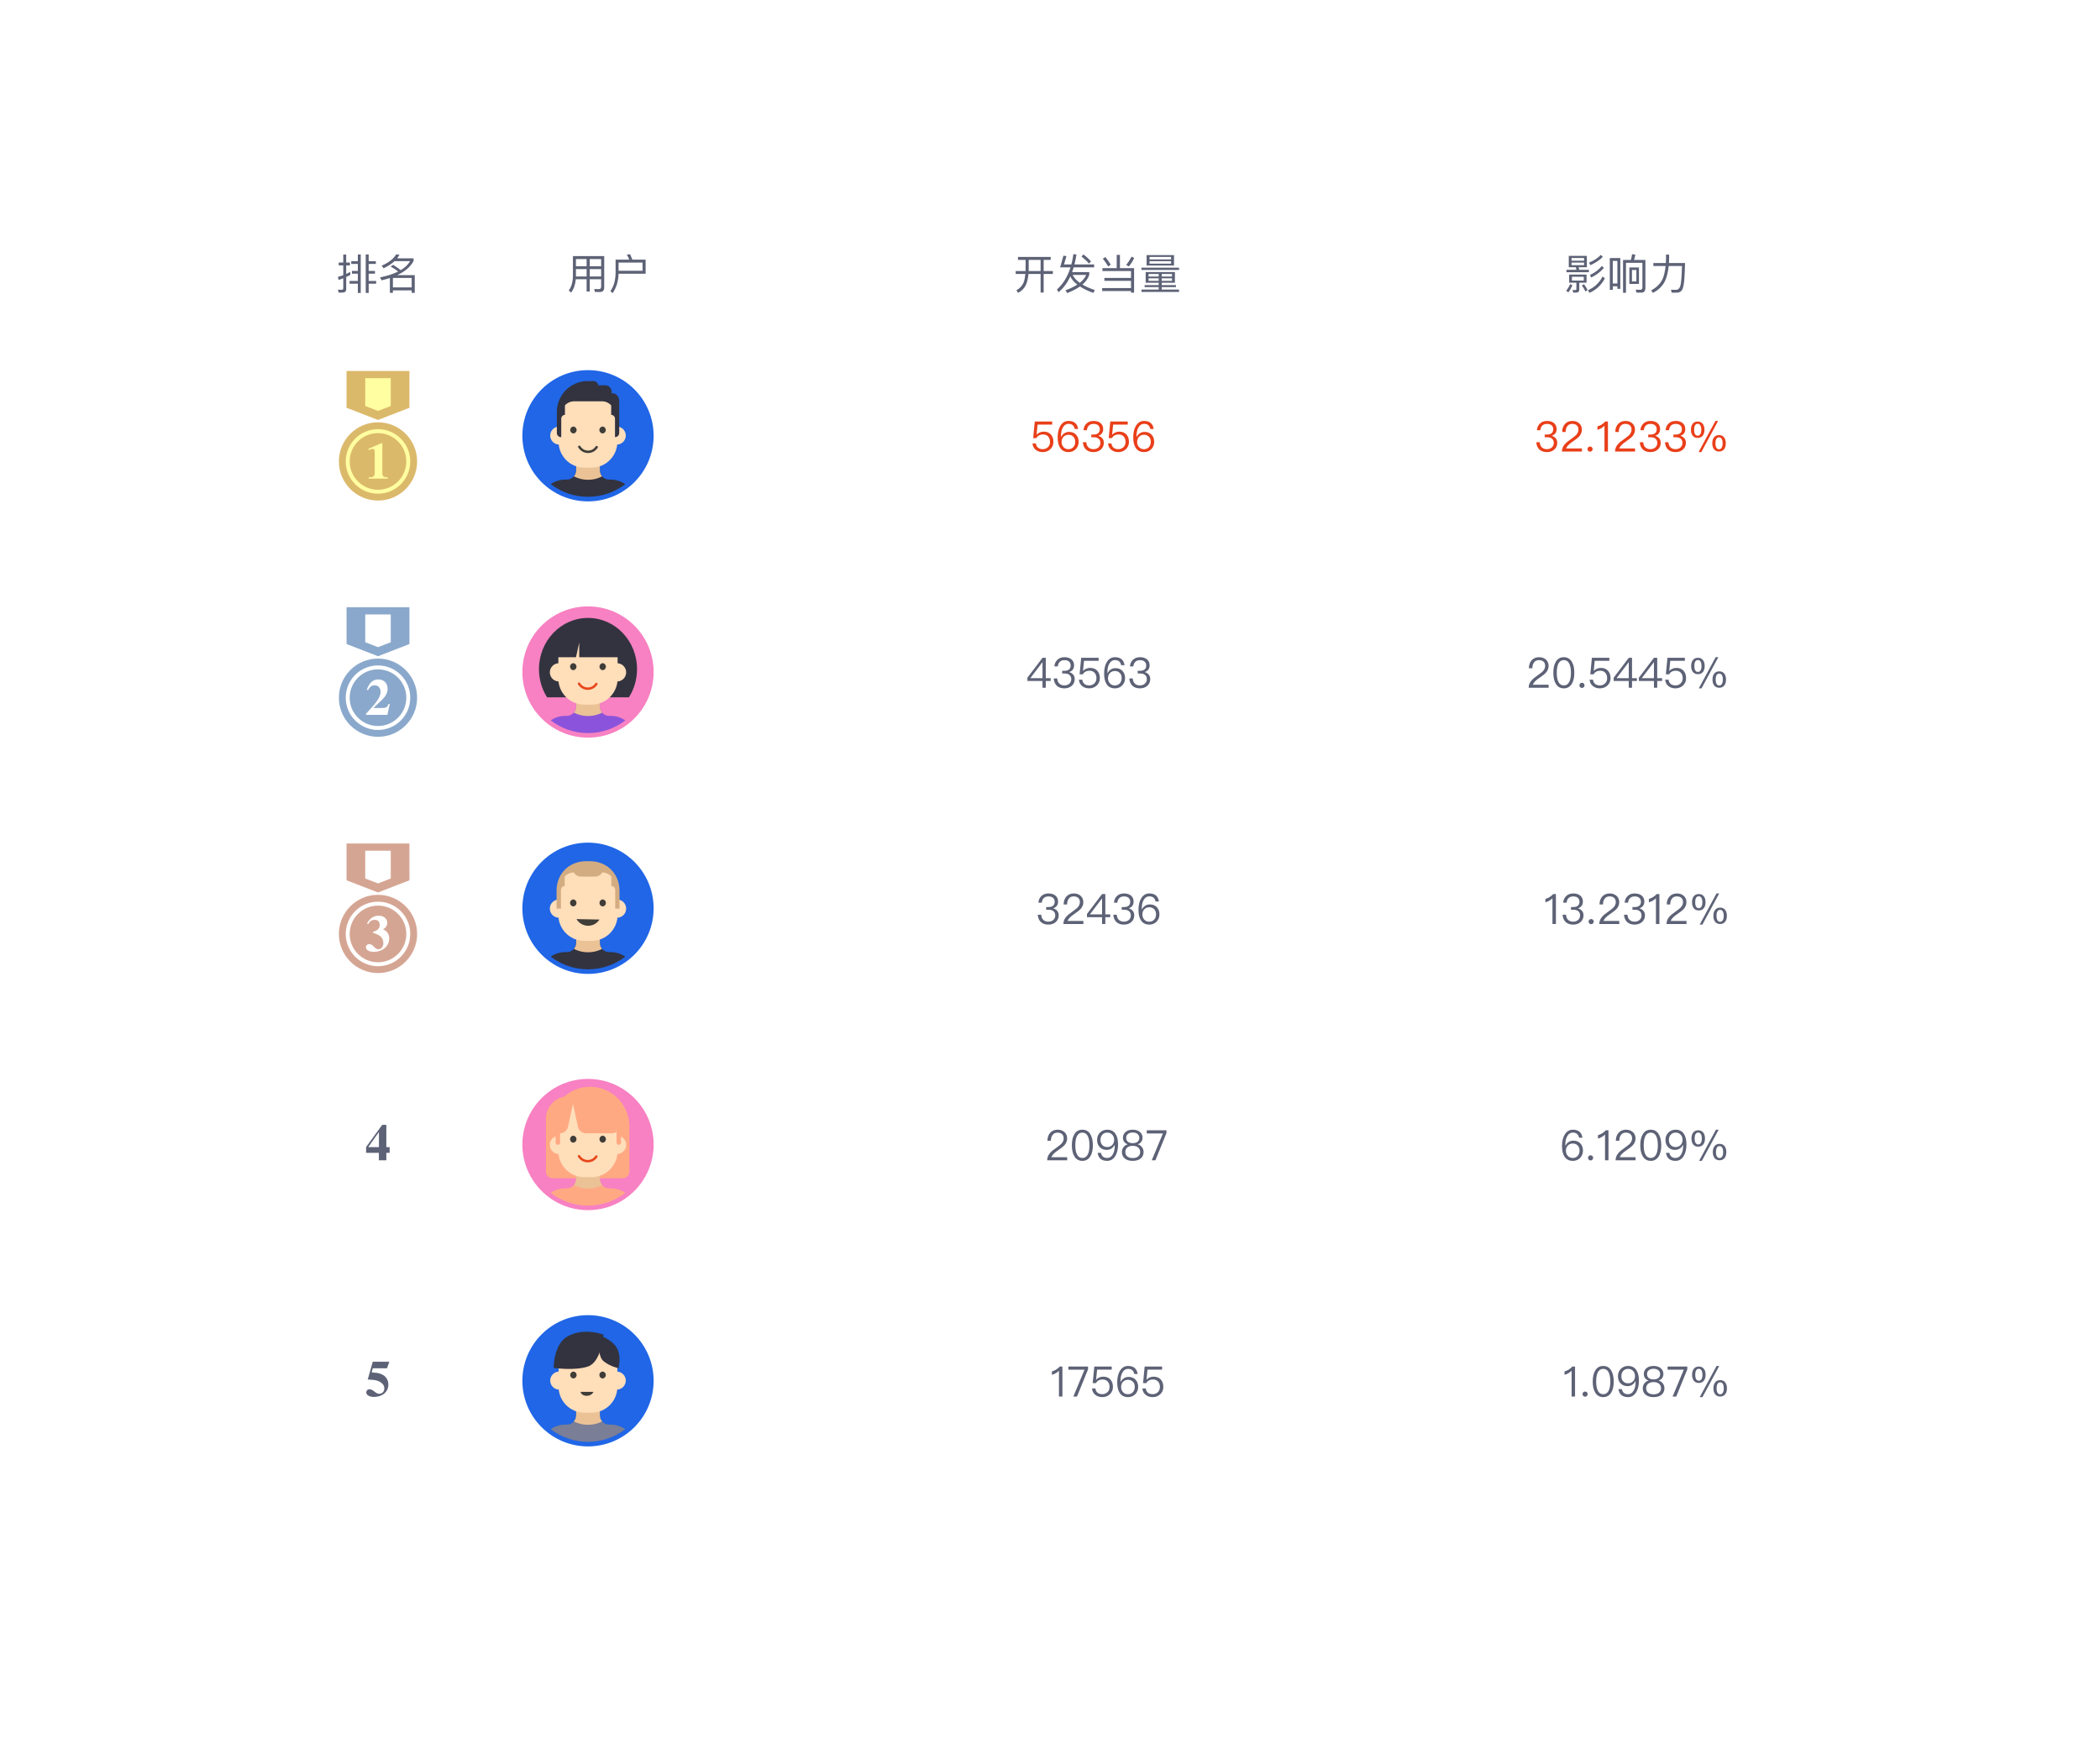<svg width="800" height="662" viewBox="0 0 800 662" fill="none" xmlns="http://www.w3.org/2000/svg">
<rect width="800" height="662" rx="20" fill="white"/>
<g filter="url(#filter0_i)">
<rect width="580" height="90" transform="translate(99 122)" fill="white"/>
<path d="M144 191.68C152.229 191.68 158.9 185.009 158.9 176.78C158.9 168.551 152.229 161.88 144 161.88C135.771 161.88 129.1 168.551 129.1 176.78C129.1 185.009 135.771 191.68 144 191.68Z" fill="#DBB96B"/>
<path d="M144 188.32C150.374 188.32 155.54 183.153 155.54 176.78C155.54 170.406 150.374 165.24 144 165.24C137.627 165.24 132.46 170.406 132.46 176.78C132.46 183.153 137.627 188.32 144 188.32Z" stroke="#FFFFA1" stroke-width="1.5" stroke-miterlimit="10"/>
<path d="M132.02 142.32V156.34L144 160.98L155.98 156.34V142.32H132.02Z" fill="#DBB96B"/>
<path d="M148.86 145.07H139.14V155.66L144 157.53L148.86 155.66V145.07Z" fill="#FFFFA1"/>
<path d="M147.752 183.32V182.849C145.967 182.81 145.653 182.496 145.653 181.005V169.822H145.3L140.375 171.961V172.471L140.768 172.314C141.317 172.098 141.788 172 142.043 172C142.533 172 142.749 172.451 142.749 173.373V180.789C142.749 182.496 142.376 182.829 140.434 182.849V183.32H147.752Z" fill="#FFFFA1"/>
<path d="M224 192C237.807 192 249 180.807 249 167C249 153.193 237.807 142 224 142C210.193 142 199 153.193 199 167C199 180.807 210.193 192 224 192Z" fill="#2066E6"/>
<path d="M224 190.257C229.343 190.257 234.261 188.457 238.187 185.424C236.613 184.347 234.714 183.709 232.659 183.695H232.036C230.094 183.695 228.507 182.122 228.507 180.166V176.623H219.479V180.166C219.479 182.108 217.906 183.695 215.95 183.695H215.327C213.272 183.709 211.372 184.347 209.799 185.424C213.739 188.457 218.657 190.257 224 190.257Z" fill="#32333F"/>
<path d="M218.629 182.476C220.273 183.327 222.087 183.766 223.929 183.766H224.071C225.913 183.766 227.741 183.327 229.371 182.476C228.819 181.838 228.521 181.031 228.521 180.18V176.637H219.493V180.18C219.479 181.016 219.181 181.838 218.629 182.476Z" fill="#EBC296"/>
<path d="M234.969 170.358C236.863 170.358 238.399 168.823 238.399 166.929C238.399 165.035 236.863 163.499 234.969 163.499C233.075 163.499 231.54 165.035 231.54 166.929C231.54 168.823 233.075 170.358 234.969 170.358Z" fill="#FFDEBA"/>
<path d="M213.031 170.358C214.925 170.358 216.46 168.823 216.46 166.929C216.46 165.035 214.925 163.499 213.031 163.499C211.136 163.499 209.601 165.035 209.601 166.929C209.601 168.823 211.136 170.358 213.031 170.358Z" fill="#FFDEBA"/>
<path d="M222.058 150.191H225.927C228.379 150.191 230.732 151.169 232.475 152.898C234.218 154.627 235.182 156.994 235.182 159.446V169.324C235.182 174.752 230.788 179.145 225.36 179.145H222.625C217.197 179.145 212.804 174.752 212.804 169.324V159.432C212.818 154.33 216.956 150.191 222.058 150.191Z" fill="#FFDEBA"/>
<path d="M224.028 173.576C224 173.576 223.972 173.576 223.943 173.576C222.455 173.547 221.052 172.725 220.287 171.45C220.159 171.223 220.23 170.94 220.457 170.812C220.684 170.684 220.967 170.755 221.095 170.982C221.69 171.988 222.795 172.64 223.972 172.654C225.162 172.683 226.268 172.073 226.905 171.081C227.047 170.869 227.331 170.798 227.543 170.94C227.756 171.081 227.827 171.365 227.685 171.577C226.891 172.81 225.502 173.576 224.028 173.576Z" fill="#3F3D38"/>
<path d="M235.862 153.494C235.848 151.991 234.643 150.787 233.155 150.787C233.084 150.787 233.028 150.787 232.957 150.801C232.999 150.617 233.014 150.432 233.014 150.248C233.014 148.888 231.908 147.782 230.548 147.782H228.308C228.181 147.782 228.067 147.796 227.94 147.81C227.798 146.861 226.976 146.167 226.027 146.167H223.802C217.353 146.209 212.152 151.439 212.138 157.887V160.764V165.937C212.138 166.816 212.846 167.538 213.739 167.538H213.81V166.787V160.58C213.81 159.729 214.405 159.035 215.213 159.035V155.421C216.106 154.443 217.381 153.876 218.699 153.876H229.343C230.675 153.876 231.936 154.443 232.829 155.421V159.021C233.651 159.049 234.303 159.729 234.289 160.566V167.524C235.168 167.524 235.891 166.816 235.891 165.923V161.118V153.494H235.862Z" fill="#32333F"/>
<path d="M218.444 166.107C219.118 166.107 219.663 165.523 219.663 164.803C219.663 164.083 219.118 163.499 218.444 163.499C217.771 163.499 217.226 164.083 217.226 164.803C217.226 165.523 217.771 166.107 218.444 166.107Z" fill="#3F3D38"/>
<path d="M229.555 166.107C230.229 166.107 230.774 165.523 230.774 164.803C230.774 164.083 230.229 163.499 229.555 163.499C228.882 163.499 228.337 164.083 228.337 164.803C228.337 165.523 228.882 166.107 229.555 166.107Z" fill="#3F3D38"/>
<path d="M394.196 161.576L393.588 167.88H394.836C395.06 167.432 395.412 167.08 395.86 166.856C396.292 166.616 396.772 166.504 397.316 166.504C398.148 166.504 398.804 166.744 399.268 167.256C399.748 167.752 400.004 168.456 400.004 169.368C400.004 170.168 399.732 170.824 399.22 171.336C398.692 171.848 398.036 172.104 397.236 172.104C396.532 172.104 395.94 171.928 395.492 171.592C394.98 171.208 394.692 170.648 394.628 169.928H393.332C393.412 170.968 393.844 171.8 394.644 172.408C395.348 172.952 396.212 173.224 397.22 173.224C398.34 173.224 399.3 172.872 400.068 172.184C400.884 171.448 401.3 170.504 401.3 169.352C401.3 168.12 400.948 167.16 400.276 166.456C399.604 165.768 398.724 165.432 397.636 165.432C397.108 165.432 396.628 165.512 396.18 165.704C395.684 165.896 395.268 166.184 394.948 166.568H394.884L395.268 162.744H400.836V161.576H394.196ZM407.069 161.352C405.773 161.352 404.749 161.944 403.997 163.144C403.277 164.28 402.925 165.768 402.925 167.592C402.925 169.336 403.245 170.696 403.917 171.672C404.621 172.696 405.661 173.224 407.053 173.224C408.173 173.224 409.085 172.84 409.821 172.104C410.541 171.368 410.909 170.424 410.909 169.304C410.909 168.184 410.573 167.288 409.917 166.584C409.245 165.88 408.365 165.528 407.277 165.528C406.605 165.528 406.013 165.688 405.501 166.024C404.957 166.344 404.557 166.808 404.269 167.4H404.205C404.189 167.192 404.189 167.048 404.189 166.984C404.189 165.688 404.429 164.616 404.941 163.784C405.453 162.888 406.157 162.456 407.053 162.456C408.381 162.456 409.165 163.096 409.421 164.408H410.717C410.397 162.36 409.181 161.352 407.069 161.352ZM407.021 166.616C407.805 166.616 408.429 166.856 408.909 167.368C409.373 167.848 409.613 168.488 409.613 169.304C409.613 170.12 409.373 170.792 408.893 171.336C408.413 171.848 407.789 172.12 407.021 172.12C406.221 172.12 405.597 171.848 405.117 171.304C404.637 170.792 404.413 170.136 404.413 169.336C404.413 168.536 404.653 167.896 405.149 167.384C405.645 166.872 406.269 166.616 407.021 166.616ZM416.615 161.352C415.527 161.352 414.647 161.656 413.975 162.28C413.271 162.904 412.855 163.768 412.759 164.872H414.055C414.135 164.104 414.391 163.512 414.839 163.096C415.271 162.68 415.863 162.488 416.631 162.488C417.367 162.488 417.959 162.664 418.375 163.048C418.759 163.4 418.967 163.896 418.967 164.536C418.967 165.176 418.759 165.672 418.359 166.024C417.959 166.36 417.383 166.536 416.615 166.536H415.735V167.56H416.663C417.463 167.56 418.071 167.736 418.519 168.12C418.967 168.504 419.191 169.032 419.191 169.72C419.191 170.392 418.951 170.952 418.503 171.4C418.007 171.864 417.351 172.104 416.535 172.104C415.815 172.104 415.223 171.896 414.743 171.512C414.183 171.048 413.879 170.36 413.847 169.464H412.519C412.615 170.744 413.063 171.72 413.879 172.392C414.567 172.936 415.447 173.224 416.535 173.224C417.719 173.224 418.679 172.888 419.415 172.216C420.135 171.56 420.503 170.712 420.503 169.672C420.503 169 420.311 168.44 419.927 167.992C419.575 167.544 419.063 167.224 418.391 167.016C419.639 166.6 420.263 165.736 420.263 164.456C420.263 163.496 419.927 162.744 419.271 162.184C418.599 161.624 417.703 161.352 416.615 161.352ZM422.977 161.576L422.369 167.88H423.617C423.841 167.432 424.193 167.08 424.641 166.856C425.073 166.616 425.553 166.504 426.097 166.504C426.929 166.504 427.585 166.744 428.049 167.256C428.529 167.752 428.785 168.456 428.785 169.368C428.785 170.168 428.513 170.824 428.001 171.336C427.473 171.848 426.817 172.104 426.017 172.104C425.313 172.104 424.721 171.928 424.273 171.592C423.761 171.208 423.473 170.648 423.409 169.928H422.113C422.193 170.968 422.625 171.8 423.425 172.408C424.129 172.952 424.993 173.224 426.001 173.224C427.121 173.224 428.081 172.872 428.849 172.184C429.665 171.448 430.081 170.504 430.081 169.352C430.081 168.12 429.729 167.16 429.057 166.456C428.385 165.768 427.505 165.432 426.417 165.432C425.889 165.432 425.409 165.512 424.961 165.704C424.465 165.896 424.049 166.184 423.729 166.568H423.665L424.049 162.744H429.617V161.576H422.977ZM435.851 161.352C434.555 161.352 433.531 161.944 432.779 163.144C432.059 164.28 431.707 165.768 431.707 167.592C431.707 169.336 432.027 170.696 432.699 171.672C433.403 172.696 434.443 173.224 435.835 173.224C436.955 173.224 437.867 172.84 438.603 172.104C439.323 171.368 439.691 170.424 439.691 169.304C439.691 168.184 439.355 167.288 438.699 166.584C438.027 165.88 437.147 165.528 436.059 165.528C435.387 165.528 434.795 165.688 434.283 166.024C433.739 166.344 433.339 166.808 433.051 167.4H432.987C432.971 167.192 432.971 167.048 432.971 166.984C432.971 165.688 433.211 164.616 433.723 163.784C434.235 162.888 434.939 162.456 435.835 162.456C437.163 162.456 437.947 163.096 438.203 164.408H439.499C439.179 162.36 437.963 161.352 435.851 161.352ZM435.803 166.616C436.587 166.616 437.211 166.856 437.691 167.368C438.155 167.848 438.395 168.488 438.395 169.304C438.395 170.12 438.155 170.792 437.675 171.336C437.195 171.848 436.571 172.12 435.803 172.12C435.003 172.12 434.379 171.848 433.899 171.304C433.419 170.792 433.195 170.136 433.195 169.336C433.195 168.536 433.435 167.896 433.931 167.384C434.427 166.872 435.051 166.616 435.803 166.616Z" fill="#E93F19"/>
<path d="M589.35 161.352C588.262 161.352 587.382 161.656 586.71 162.28C586.006 162.904 585.59 163.768 585.493 164.872H586.789C586.87 164.104 587.126 163.512 587.574 163.096C588.006 162.68 588.598 162.488 589.366 162.488C590.102 162.488 590.694 162.664 591.11 163.048C591.494 163.4 591.702 163.896 591.702 164.536C591.702 165.176 591.494 165.672 591.094 166.024C590.694 166.36 590.118 166.536 589.35 166.536H588.47V167.56H589.398C590.198 167.56 590.806 167.736 591.254 168.12C591.702 168.504 591.926 169.032 591.926 169.72C591.926 170.392 591.686 170.952 591.238 171.4C590.742 171.864 590.086 172.104 589.27 172.104C588.549 172.104 587.958 171.896 587.478 171.512C586.918 171.048 586.614 170.36 586.582 169.464H585.254C585.35 170.744 585.798 171.72 586.614 172.392C587.302 172.936 588.182 173.224 589.27 173.224C590.454 173.224 591.414 172.888 592.15 172.216C592.87 171.56 593.238 170.712 593.238 169.672C593.238 169 593.046 168.44 592.661 167.992C592.31 167.544 591.798 167.224 591.126 167.016C592.374 166.6 592.998 165.736 592.998 164.456C592.998 163.496 592.661 162.744 592.006 162.184C591.334 161.624 590.438 161.352 589.35 161.352ZM598.991 161.352C597.839 161.352 596.895 161.736 596.191 162.504C595.487 163.256 595.119 164.28 595.119 165.56H596.431C596.447 164.552 596.687 163.784 597.135 163.272C597.551 162.728 598.159 162.472 598.943 162.472C599.679 162.472 600.271 162.664 600.687 163.048C601.103 163.432 601.311 163.96 601.311 164.664C601.311 165.4 601.007 166.088 600.431 166.712C600.127 167.032 599.535 167.496 598.639 168.136C597.423 168.968 596.607 169.656 596.159 170.168C595.391 171.016 595.023 171.96 595.023 173H602.639V171.832H596.639C596.847 171.064 597.679 170.184 599.135 169.208C600.319 168.408 601.103 167.784 601.503 167.368C602.239 166.568 602.623 165.672 602.623 164.68C602.623 163.688 602.271 162.872 601.599 162.264C600.911 161.656 600.047 161.352 598.991 161.352ZM605.737 171.096C605.449 171.096 605.225 171.192 605.049 171.384C604.857 171.576 604.761 171.8 604.761 172.088C604.761 172.36 604.857 172.584 605.049 172.776C605.225 172.968 605.449 173.064 605.737 173.064C605.993 173.064 606.233 172.968 606.425 172.776C606.617 172.584 606.713 172.36 606.713 172.088C606.713 171.8 606.617 171.576 606.425 171.384C606.233 171.192 605.993 171.096 605.737 171.096ZM611.524 161.576C611.14 162.008 610.692 162.392 610.148 162.744C609.604 163.064 609.06 163.288 608.548 163.432V164.744C609.62 164.424 610.516 163.912 611.236 163.176V173H612.548V161.576H611.524ZM619.226 161.352C618.074 161.352 617.13 161.736 616.426 162.504C615.722 163.256 615.354 164.28 615.354 165.56H616.666C616.682 164.552 616.922 163.784 617.37 163.272C617.786 162.728 618.394 162.472 619.178 162.472C619.914 162.472 620.506 162.664 620.922 163.048C621.338 163.432 621.546 163.96 621.546 164.664C621.546 165.4 621.242 166.088 620.666 166.712C620.362 167.032 619.77 167.496 618.874 168.136C617.658 168.968 616.842 169.656 616.394 170.168C615.626 171.016 615.258 171.96 615.258 173H622.874V171.832H616.874C617.082 171.064 617.914 170.184 619.37 169.208C620.554 168.408 621.338 167.784 621.738 167.368C622.474 166.568 622.858 165.672 622.858 164.68C622.858 163.688 622.506 162.872 621.834 162.264C621.146 161.656 620.282 161.352 619.226 161.352ZM628.771 161.352C627.683 161.352 626.803 161.656 626.131 162.28C625.427 162.904 625.011 163.768 624.915 164.872H626.211C626.291 164.104 626.547 163.512 626.995 163.096C627.427 162.68 628.019 162.488 628.787 162.488C629.523 162.488 630.115 162.664 630.531 163.048C630.915 163.4 631.123 163.896 631.123 164.536C631.123 165.176 630.915 165.672 630.515 166.024C630.115 166.36 629.539 166.536 628.771 166.536H627.891V167.56H628.819C629.619 167.56 630.227 167.736 630.675 168.12C631.123 168.504 631.347 169.032 631.347 169.72C631.347 170.392 631.107 170.952 630.659 171.4C630.163 171.864 629.507 172.104 628.691 172.104C627.971 172.104 627.379 171.896 626.899 171.512C626.339 171.048 626.035 170.36 626.003 169.464H624.675C624.771 170.744 625.219 171.72 626.035 172.392C626.723 172.936 627.603 173.224 628.691 173.224C629.875 173.224 630.835 172.888 631.571 172.216C632.291 171.56 632.659 170.712 632.659 169.672C632.659 169 632.467 168.44 632.083 167.992C631.731 167.544 631.219 167.224 630.547 167.016C631.795 166.6 632.419 165.736 632.419 164.456C632.419 163.496 632.083 162.744 631.427 162.184C630.755 161.624 629.859 161.352 628.771 161.352ZM638.365 161.352C637.277 161.352 636.397 161.656 635.725 162.28C635.021 162.904 634.605 163.768 634.509 164.872H635.805C635.885 164.104 636.141 163.512 636.589 163.096C637.021 162.68 637.613 162.488 638.381 162.488C639.117 162.488 639.709 162.664 640.125 163.048C640.509 163.4 640.717 163.896 640.717 164.536C640.717 165.176 640.509 165.672 640.109 166.024C639.709 166.36 639.133 166.536 638.365 166.536H637.485V167.56H638.413C639.213 167.56 639.821 167.736 640.269 168.12C640.717 168.504 640.941 169.032 640.941 169.72C640.941 170.392 640.701 170.952 640.253 171.4C639.757 171.864 639.101 172.104 638.285 172.104C637.565 172.104 636.973 171.896 636.493 171.512C635.933 171.048 635.629 170.36 635.597 169.464H634.269C634.365 170.744 634.813 171.72 635.629 172.392C636.317 172.936 637.197 173.224 638.285 173.224C639.469 173.224 640.429 172.888 641.165 172.216C641.885 171.56 642.253 170.712 642.253 169.672C642.253 169 642.061 168.44 641.677 167.992C641.325 167.544 640.813 167.224 640.141 167.016C641.389 166.6 642.013 165.736 642.013 164.456C642.013 163.496 641.677 162.744 641.021 162.184C640.349 161.624 639.453 161.352 638.365 161.352ZM654.871 166.744C654.007 166.744 653.351 167.048 652.903 167.688C652.487 168.232 652.295 168.968 652.295 169.88C652.295 170.776 652.487 171.496 652.903 172.072C653.351 172.68 654.007 173 654.871 173C655.719 173 656.375 172.68 656.839 172.072C657.239 171.512 657.447 170.776 657.447 169.88C657.447 168.968 657.239 168.232 656.839 167.688C656.375 167.048 655.719 166.744 654.871 166.744ZM653.495 161.352L647.079 173.224H648.119L654.519 161.352H653.495ZM646.743 161.576C645.879 161.576 645.223 161.88 644.775 162.52C644.359 163.064 644.167 163.8 644.167 164.712C644.167 165.608 644.359 166.328 644.775 166.904C645.223 167.512 645.879 167.832 646.743 167.832C647.591 167.832 648.247 167.512 648.711 166.904C649.111 166.344 649.319 165.608 649.319 164.712C649.319 163.8 649.111 163.064 648.711 162.52C648.247 161.88 647.591 161.576 646.743 161.576ZM654.871 167.608C655.351 167.608 655.703 167.832 655.943 168.296C656.135 168.68 656.247 169.208 656.247 169.88C656.247 170.536 656.135 171.048 655.943 171.432C655.703 171.896 655.351 172.136 654.871 172.136C654.375 172.136 654.023 171.896 653.799 171.448C653.591 171.064 653.495 170.536 653.495 169.88C653.495 169.192 653.591 168.664 653.799 168.28C654.023 167.832 654.375 167.608 654.871 167.608ZM646.743 162.44C647.223 162.44 647.575 162.664 647.799 163.128C648.007 163.512 648.119 164.04 648.119 164.712C648.119 165.368 648.007 165.88 647.815 166.264C647.575 166.728 647.223 166.968 646.743 166.968C646.247 166.968 645.895 166.728 645.671 166.28C645.463 165.896 645.367 165.368 645.367 164.712C645.367 164.024 645.463 163.496 645.671 163.112C645.895 162.664 646.247 162.44 646.743 162.44Z" fill="#E93F19"/>
</g>
<g filter="url(#filter1_i)">
<rect width="580" height="90" transform="translate(99 212)" fill="white"/>
<path d="M144 281.68C152.229 281.68 158.9 275.009 158.9 266.78C158.9 258.551 152.229 251.88 144 251.88C135.771 251.88 129.1 258.551 129.1 266.78C129.1 275.009 135.771 281.68 144 281.68Z" fill="#8AA8CB"/>
<path d="M144 278.32C150.374 278.32 155.54 273.153 155.54 266.78C155.54 260.406 150.374 255.24 144 255.24C137.627 255.24 132.46 260.406 132.46 266.78C132.46 273.153 137.627 278.32 144 278.32Z" stroke="white" stroke-width="1.5" stroke-miterlimit="10"/>
<path d="M132.02 232.32V246.34L144 250.98L155.98 246.34V232.32H132.02Z" fill="#8AA8CB"/>
<path d="M148.86 235.07H139.14V245.66L144 247.53L148.86 245.66V235.07Z" fill="white"/>
<path d="M148.478 269.18H147.987C147.477 270.593 147.026 270.711 144.986 270.711H142.239L145.417 267.689C146.967 266.218 147.654 264.903 147.654 263.412C147.654 261.195 146.202 259.822 144.083 259.822C142.121 259.822 140.63 261.078 139.708 263.824H140.258C140.866 262.608 141.709 262.059 142.651 262.059C144.201 262.059 144.986 263.216 144.986 264.55C144.986 265.413 144.613 266.492 143.985 267.454C142.985 268.984 142.298 269.808 139.434 272.869V273.32H147.575L148.478 269.18Z" fill="white"/>
<path d="M224 282C237.807 282 249 270.807 249 257C249 243.193 237.807 232 224 232C210.193 232 199 243.193 199 257C199 270.807 210.193 282 224 282Z" fill="#F781C2"/>
<path d="M239.59 266.637C241.531 263.562 242.679 259.877 242.679 255.909C242.679 245.124 234.317 236.394 224 236.394C213.682 236.394 205.321 245.138 205.321 255.909C205.321 259.877 206.455 263.562 208.41 266.637H239.59Z" fill="#32333F"/>
<path d="M224 280.257C229.343 280.257 234.261 278.457 238.187 275.424C236.613 274.347 234.714 273.709 232.659 273.695H232.036C230.094 273.695 228.507 272.122 228.507 270.166V266.623H219.479V270.166C219.479 272.108 217.906 273.695 215.95 273.695H215.327C213.272 273.709 211.372 274.347 209.799 275.424C213.739 278.457 218.657 280.257 224 280.257Z" fill="#8B53DB"/>
<path d="M218.629 272.476C220.273 273.327 222.087 273.766 223.929 273.766H224.071C225.913 273.766 227.741 273.327 229.371 272.476C228.819 271.838 228.521 271.031 228.521 270.18V266.637H219.493V270.18C219.479 271.016 219.181 271.838 218.629 272.476Z" fill="#EBC296"/>
<path d="M235.069 260.6C236.986 260.6 238.541 259.046 238.541 257.128C238.541 255.21 236.986 253.656 235.069 253.656C233.151 253.656 231.596 255.21 231.596 257.128C231.596 259.046 233.151 260.6 235.069 260.6Z" fill="#FFDEBA"/>
<path d="M212.931 260.6C214.849 260.6 216.404 259.046 216.404 257.128C216.404 255.21 214.849 253.656 212.931 253.656C211.014 253.656 209.459 255.21 209.459 257.128C209.459 259.046 211.014 260.6 212.931 260.6Z" fill="#FFDEBA"/>
<path d="M222.044 240.22H225.942C231.1 240.22 235.281 244.401 235.281 249.56V259.523C235.281 262.145 234.232 264.667 232.376 266.524C230.519 268.381 227.997 269.429 225.375 269.429H222.611C217.141 269.429 212.705 264.993 212.705 259.523V249.546C212.705 247.065 213.682 244.699 215.44 242.941C217.197 241.184 219.564 240.22 222.044 240.22Z" fill="#FFDEBA"/>
<path d="M218.388 256.278C219.061 256.278 219.607 255.688 219.607 254.96C219.607 254.232 219.061 253.642 218.388 253.642C217.715 253.642 217.169 254.232 217.169 254.96C217.169 255.688 217.715 256.278 218.388 256.278Z" fill="#3F3D38"/>
<path d="M229.598 256.278C230.271 256.278 230.817 255.688 230.817 254.96C230.817 254.232 230.271 253.642 229.598 253.642C228.925 253.642 228.379 254.232 228.379 254.96C228.379 255.688 228.925 256.278 229.598 256.278Z" fill="#3F3D38"/>
<path d="M223.915 263.803C223.887 263.803 223.858 263.803 223.83 263.803C222.342 263.775 220.939 262.953 220.174 261.677C220.046 261.451 220.117 261.167 220.344 261.04C220.57 260.912 220.854 260.983 220.981 261.21C221.577 262.216 222.682 262.868 223.858 262.882C225.049 262.91 226.154 262.301 226.792 261.309C226.934 261.096 227.217 261.025 227.43 261.167C227.642 261.309 227.713 261.592 227.572 261.805C226.764 263.052 225.375 263.803 223.915 263.803Z" fill="#E8471C"/>
<path d="M224 238.377C217.282 238.377 211.854 243.437 211.854 249.673C211.854 250.254 211.911 250.807 212.01 251.359H219.436L220.655 245.775V251.359H236.018C236.103 250.807 236.174 250.24 236.174 249.673C236.16 243.437 230.718 238.377 224 238.377Z" fill="#32333F"/>
<path d="M397.16 251.576L391.4 259.16V260.408H397.144V263H398.392V260.408H400.248V259.336H398.392V251.576H397.16ZM397.096 253.288H397.144V259.336H392.504L397.096 253.288ZM405.521 251.352C404.433 251.352 403.553 251.656 402.881 252.28C402.177 252.904 401.761 253.768 401.665 254.872H402.961C403.041 254.104 403.297 253.512 403.745 253.096C404.177 252.68 404.769 252.488 405.537 252.488C406.273 252.488 406.865 252.664 407.281 253.048C407.665 253.4 407.873 253.896 407.873 254.536C407.873 255.176 407.665 255.672 407.265 256.024C406.865 256.36 406.289 256.536 405.521 256.536H404.641V257.56H405.569C406.369 257.56 406.977 257.736 407.425 258.12C407.873 258.504 408.097 259.032 408.097 259.72C408.097 260.392 407.857 260.952 407.409 261.4C406.913 261.864 406.257 262.104 405.441 262.104C404.721 262.104 404.129 261.896 403.649 261.512C403.089 261.048 402.785 260.36 402.753 259.464H401.425C401.521 260.744 401.969 261.72 402.785 262.392C403.473 262.936 404.353 263.224 405.441 263.224C406.625 263.224 407.585 262.888 408.321 262.216C409.041 261.56 409.409 260.712 409.409 259.672C409.409 259 409.217 258.44 408.833 257.992C408.481 257.544 407.969 257.224 407.297 257.016C408.545 256.6 409.169 255.736 409.169 254.456C409.169 253.496 408.833 252.744 408.177 252.184C407.505 251.624 406.609 251.352 405.521 251.352ZM411.883 251.576L411.275 257.88H412.523C412.747 257.432 413.099 257.08 413.547 256.856C413.979 256.616 414.459 256.504 415.003 256.504C415.835 256.504 416.491 256.744 416.955 257.256C417.435 257.752 417.691 258.456 417.691 259.368C417.691 260.168 417.419 260.824 416.907 261.336C416.379 261.848 415.723 262.104 414.923 262.104C414.219 262.104 413.627 261.928 413.179 261.592C412.667 261.208 412.379 260.648 412.315 259.928H411.019C411.099 260.968 411.531 261.8 412.331 262.408C413.035 262.952 413.899 263.224 414.907 263.224C416.027 263.224 416.987 262.872 417.755 262.184C418.571 261.448 418.987 260.504 418.987 259.352C418.987 258.12 418.635 257.16 417.963 256.456C417.291 255.768 416.411 255.432 415.323 255.432C414.795 255.432 414.315 255.512 413.867 255.704C413.371 255.896 412.955 256.184 412.635 256.568H412.571L412.955 252.744H418.523V251.576H411.883ZM424.757 251.352C423.461 251.352 422.437 251.944 421.685 253.144C420.965 254.28 420.613 255.768 420.613 257.592C420.613 259.336 420.933 260.696 421.605 261.672C422.309 262.696 423.349 263.224 424.741 263.224C425.861 263.224 426.773 262.84 427.509 262.104C428.229 261.368 428.597 260.424 428.597 259.304C428.597 258.184 428.261 257.288 427.605 256.584C426.933 255.88 426.053 255.528 424.965 255.528C424.293 255.528 423.701 255.688 423.189 256.024C422.645 256.344 422.245 256.808 421.957 257.4H421.893C421.877 257.192 421.877 257.048 421.877 256.984C421.877 255.688 422.117 254.616 422.629 253.784C423.141 252.888 423.845 252.456 424.741 252.456C426.069 252.456 426.853 253.096 427.109 254.408H428.405C428.085 252.36 426.869 251.352 424.757 251.352ZM424.709 256.616C425.493 256.616 426.117 256.856 426.597 257.368C427.061 257.848 427.301 258.488 427.301 259.304C427.301 260.12 427.061 260.792 426.581 261.336C426.101 261.848 425.477 262.12 424.709 262.12C423.909 262.12 423.285 261.848 422.805 261.304C422.325 260.792 422.101 260.136 422.101 259.336C422.101 258.536 422.341 257.896 422.837 257.384C423.333 256.872 423.957 256.616 424.709 256.616ZM434.303 251.352C433.215 251.352 432.335 251.656 431.663 252.28C430.959 252.904 430.543 253.768 430.447 254.872H431.743C431.823 254.104 432.079 253.512 432.527 253.096C432.959 252.68 433.551 252.488 434.319 252.488C435.055 252.488 435.647 252.664 436.063 253.048C436.447 253.4 436.655 253.896 436.655 254.536C436.655 255.176 436.447 255.672 436.047 256.024C435.647 256.36 435.071 256.536 434.303 256.536H433.423V257.56H434.351C435.151 257.56 435.759 257.736 436.207 258.12C436.655 258.504 436.879 259.032 436.879 259.72C436.879 260.392 436.639 260.952 436.191 261.4C435.695 261.864 435.039 262.104 434.223 262.104C433.503 262.104 432.911 261.896 432.431 261.512C431.871 261.048 431.567 260.36 431.535 259.464H430.207C430.303 260.744 430.751 261.72 431.567 262.392C432.255 262.936 433.135 263.224 434.223 263.224C435.407 263.224 436.367 262.888 437.103 262.216C437.823 261.56 438.191 260.712 438.191 259.672C438.191 259 437.999 258.44 437.615 257.992C437.263 257.544 436.751 257.224 436.079 257.016C437.327 256.6 437.951 255.736 437.951 254.456C437.951 253.496 437.615 252.744 436.959 252.184C436.287 251.624 435.391 251.352 434.303 251.352Z" fill="#5D6276"/>
<path d="M586.312 251.352C585.16 251.352 584.216 251.736 583.512 252.504C582.808 253.256 582.44 254.28 582.44 255.56H583.752C583.768 254.552 584.008 253.784 584.456 253.272C584.872 252.728 585.48 252.472 586.264 252.472C587 252.472 587.592 252.664 588.008 253.048C588.424 253.432 588.632 253.96 588.632 254.664C588.632 255.4 588.328 256.088 587.752 256.712C587.448 257.032 586.856 257.496 585.96 258.136C584.744 258.968 583.928 259.656 583.48 260.168C582.712 261.016 582.344 261.96 582.344 263H589.96V261.832H583.96C584.168 261.064 585 260.184 586.456 259.208C587.64 258.408 588.424 257.784 588.824 257.368C589.56 256.568 589.944 255.672 589.944 254.68C589.944 253.688 589.592 252.872 588.92 252.264C588.232 251.656 587.368 251.352 586.312 251.352ZM595.745 251.352C594.369 251.352 593.345 251.944 592.657 253.16C592.049 254.184 591.745 255.56 591.745 257.288C591.745 259.016 592.049 260.392 592.657 261.416C593.345 262.616 594.369 263.224 595.745 263.224C597.105 263.224 598.129 262.616 598.833 261.416C599.441 260.392 599.745 259.016 599.745 257.288C599.745 255.56 599.441 254.184 598.833 253.16C598.129 251.944 597.105 251.352 595.745 251.352ZM595.745 252.472C596.769 252.472 597.505 253.016 597.953 254.12C598.273 254.888 598.449 255.944 598.449 257.288C598.449 258.616 598.273 259.672 597.953 260.456C597.505 261.544 596.769 262.104 595.745 262.104C594.721 262.104 593.985 261.544 593.537 260.456C593.217 259.672 593.057 258.616 593.057 257.288C593.057 255.944 593.217 254.888 593.537 254.12C593.985 253.016 594.721 252.472 595.745 252.472ZM602.651 261.096C602.363 261.096 602.139 261.192 601.963 261.384C601.771 261.576 601.675 261.8 601.675 262.088C601.675 262.36 601.771 262.584 601.963 262.776C602.139 262.968 602.363 263.064 602.651 263.064C602.907 263.064 603.147 262.968 603.339 262.776C603.531 262.584 603.627 262.36 603.627 262.088C603.627 261.8 603.531 261.576 603.339 261.384C603.147 261.192 602.907 261.096 602.651 261.096ZM606.438 251.576L605.83 257.88H607.078C607.302 257.432 607.654 257.08 608.102 256.856C608.534 256.616 609.014 256.504 609.558 256.504C610.39 256.504 611.046 256.744 611.51 257.256C611.99 257.752 612.246 258.456 612.246 259.368C612.246 260.168 611.974 260.824 611.462 261.336C610.934 261.848 610.278 262.104 609.478 262.104C608.774 262.104 608.182 261.928 607.734 261.592C607.222 261.208 606.934 260.648 606.87 259.928H605.574C605.654 260.968 606.086 261.8 606.886 262.408C607.59 262.952 608.454 263.224 609.462 263.224C610.582 263.224 611.542 262.872 612.31 262.184C613.126 261.448 613.542 260.504 613.542 259.352C613.542 258.12 613.19 257.16 612.518 256.456C611.846 255.768 610.966 255.432 609.878 255.432C609.35 255.432 608.87 255.512 608.422 255.704C607.926 255.896 607.51 256.184 607.19 256.568H607.126L607.51 252.744H613.078V251.576H606.438ZM620.496 251.576L614.736 259.16V260.408H620.48V263H621.728V260.408H623.584V259.336H621.728V251.576H620.496ZM620.432 253.288H620.48V259.336H615.84L620.432 253.288ZM630.089 251.576L624.329 259.16V260.408H630.073V263H631.321V260.408H633.177V259.336H631.321V251.576H630.089ZM630.025 253.288H630.073V259.336H625.433L630.025 253.288ZM635.219 251.576L634.611 257.88H635.859C636.083 257.432 636.435 257.08 636.883 256.856C637.315 256.616 637.795 256.504 638.339 256.504C639.171 256.504 639.827 256.744 640.291 257.256C640.771 257.752 641.027 258.456 641.027 259.368C641.027 260.168 640.755 260.824 640.243 261.336C639.715 261.848 639.059 262.104 638.259 262.104C637.555 262.104 636.963 261.928 636.515 261.592C636.003 261.208 635.715 260.648 635.651 259.928H634.355C634.435 260.968 634.867 261.8 635.667 262.408C636.371 262.952 637.235 263.224 638.243 263.224C639.363 263.224 640.323 262.872 641.091 262.184C641.907 261.448 642.323 260.504 642.323 259.352C642.323 258.12 641.971 257.16 641.299 256.456C640.627 255.768 639.747 255.432 638.659 255.432C638.131 255.432 637.651 255.512 637.203 255.704C636.707 255.896 636.291 256.184 635.971 256.568H635.907L636.291 252.744H641.859V251.576H635.219ZM654.957 256.744C654.093 256.744 653.437 257.048 652.989 257.688C652.573 258.232 652.381 258.968 652.381 259.88C652.381 260.776 652.573 261.496 652.989 262.072C653.437 262.68 654.093 263 654.957 263C655.805 263 656.461 262.68 656.925 262.072C657.325 261.512 657.533 260.776 657.533 259.88C657.533 258.968 657.325 258.232 656.925 257.688C656.461 257.048 655.805 256.744 654.957 256.744ZM653.581 251.352L647.165 263.224H648.205L654.605 251.352H653.581ZM646.829 251.576C645.965 251.576 645.309 251.88 644.861 252.52C644.445 253.064 644.253 253.8 644.253 254.712C644.253 255.608 644.445 256.328 644.861 256.904C645.309 257.512 645.965 257.832 646.829 257.832C647.677 257.832 648.333 257.512 648.797 256.904C649.197 256.344 649.405 255.608 649.405 254.712C649.405 253.8 649.197 253.064 648.797 252.52C648.333 251.88 647.677 251.576 646.829 251.576ZM654.957 257.608C655.437 257.608 655.789 257.832 656.029 258.296C656.221 258.68 656.333 259.208 656.333 259.88C656.333 260.536 656.221 261.048 656.029 261.432C655.789 261.896 655.437 262.136 654.957 262.136C654.461 262.136 654.109 261.896 653.885 261.448C653.677 261.064 653.581 260.536 653.581 259.88C653.581 259.192 653.677 258.664 653.885 258.28C654.109 257.832 654.461 257.608 654.957 257.608ZM646.829 252.44C647.309 252.44 647.661 252.664 647.885 253.128C648.093 253.512 648.205 254.04 648.205 254.712C648.205 255.368 648.093 255.88 647.901 256.264C647.661 256.728 647.309 256.968 646.829 256.968C646.333 256.968 645.981 256.728 645.757 256.28C645.549 255.896 645.453 255.368 645.453 254.712C645.453 254.024 645.549 253.496 645.757 253.112C645.981 252.664 646.333 252.44 646.829 252.44Z" fill="#5D6276"/>
</g>
<g filter="url(#filter2_i)">
<rect width="580" height="90" transform="translate(99 302)" fill="white"/>
<path d="M144 371.68C152.229 371.68 158.9 365.009 158.9 356.78C158.9 348.551 152.229 341.88 144 341.88C135.771 341.88 129.1 348.551 129.1 356.78C129.1 365.009 135.771 371.68 144 371.68Z" fill="#D5A593"/>
<path d="M144 368.32C150.374 368.32 155.54 363.153 155.54 356.78C155.54 350.406 150.374 345.24 144 345.24C137.627 345.24 132.46 350.406 132.46 356.78C132.46 363.153 137.627 368.32 144 368.32Z" stroke="white" stroke-width="1.5" stroke-miterlimit="10"/>
<path d="M132.02 322.32V336.34L144 340.98L155.98 336.34V322.32H132.02Z" fill="#D5A593"/>
<path d="M148.86 325.07H139.14V335.66L144 337.53L148.86 335.66V325.07Z" fill="white"/>
<path d="M140.238 353.04C140.984 351.823 141.69 351.411 142.71 351.411C143.946 351.411 144.652 352.059 144.652 353.432C144.652 354.589 143.946 355.413 142.082 356.002V356.336C143.711 356.904 144.378 357.179 145.084 357.846C145.692 358.415 146.045 359.278 146.045 360.22C146.045 361.633 145.3 362.614 144.123 362.614C143.652 362.614 143.2 362.457 142.573 361.77C141.847 360.966 141.297 360.652 140.689 360.652C139.944 360.652 139.414 361.162 139.414 361.829C139.414 362.888 140.591 363.594 142.396 363.594C145.79 363.594 148.282 361.358 148.282 358.494C148.282 356.904 147.379 355.531 145.888 355.001C147.085 354.472 147.536 353.412 147.536 352.51C147.536 351.117 146.32 349.822 144.319 349.822C142.376 349.822 140.866 350.803 139.826 352.804L140.238 353.04Z" fill="white"/>
<path d="M224 372C237.807 372 249 360.807 249 347C249 333.193 237.807 322 224 322C210.193 322 199 333.193 199 347C199 360.807 210.193 372 224 372Z" fill="#2066E6"/>
<path d="M224 370.256C229.343 370.256 234.261 368.456 238.187 365.424C236.613 364.346 234.714 363.709 232.659 363.695H232.036C230.094 363.695 228.507 362.121 228.507 360.166V356.623H219.479V360.166C219.479 362.107 217.906 363.695 215.95 363.695H215.327C213.272 363.709 211.372 364.346 209.799 365.424C213.739 368.456 218.657 370.256 224 370.256Z" fill="#32333F"/>
<path d="M218.629 362.476C220.273 363.327 222.087 363.766 223.929 363.766H224.071C225.913 363.766 227.741 363.327 229.371 362.476C228.819 361.838 228.521 361.031 228.521 360.18V356.637H219.493V360.18C219.479 361.016 219.181 361.838 218.629 362.476Z" fill="#EBC296"/>
<path d="M235.069 350.6C236.986 350.6 238.541 349.045 238.541 347.127C238.541 345.21 236.986 343.655 235.069 343.655C233.151 343.655 231.596 345.21 231.596 347.127C231.596 349.045 233.151 350.6 235.069 350.6Z" fill="#FFDEBA"/>
<path d="M212.931 350.6C214.849 350.6 216.404 349.045 216.404 347.127C216.404 345.21 214.849 343.655 212.931 343.655C211.014 343.655 209.459 345.21 209.459 347.127C209.459 349.045 211.014 350.6 212.931 350.6Z" fill="#FFDEBA"/>
<path d="M222.044 330.22H225.942C231.1 330.22 235.281 334.401 235.281 339.559V349.522C235.281 352.144 234.232 354.667 232.376 356.524C230.519 358.38 227.997 359.429 225.375 359.429H222.611C217.141 359.429 212.705 354.993 212.705 349.522V339.545C212.705 337.065 213.682 334.698 215.44 332.941C217.197 331.183 219.564 330.22 222.044 330.22Z" fill="#FFDEBA"/>
<path d="M219.621 351.124C220.528 352.669 222.172 353.618 223.958 353.661C225.743 353.703 227.416 352.796 228.379 351.294" fill="#3F3D38"/>
<path d="M218.388 346.277C219.061 346.277 219.607 345.687 219.607 344.959C219.607 344.231 219.061 343.641 218.388 343.641C217.715 343.641 217.169 344.231 217.169 344.959C217.169 345.687 217.715 346.277 218.388 346.277Z" fill="#3F3D38"/>
<path d="M229.598 346.277C230.271 346.277 230.817 345.687 230.817 344.959C230.817 344.231 230.271 343.641 229.598 343.641C228.925 343.641 228.379 344.231 228.379 344.959C228.379 345.687 228.925 346.277 229.598 346.277Z" fill="#3F3D38"/>
<path d="M224.68 329.058H223.32C217.013 329.058 212.024 333.621 212.024 340.282V347.127H213.697V346.362V340.098C213.697 339.248 214.306 338.539 215.114 338.539V334.911C216.007 333.933 217.254 333.38 218.586 333.352C219.139 334.316 220.159 334.925 221.265 334.925H226.735C227.841 334.925 228.875 334.33 229.428 333.352C230.746 333.366 232.007 333.933 232.9 334.911V338.553C233.736 338.581 234.388 339.276 234.374 340.112V347.142H236.004V340.282C235.976 333.621 230.987 329.058 224.68 329.058Z" fill="#D3AC81"/>
<path d="M399.428 341.352C398.34 341.352 397.46 341.656 396.788 342.28C396.084 342.904 395.668 343.768 395.572 344.872H396.868C396.948 344.104 397.204 343.512 397.652 343.096C398.084 342.68 398.676 342.488 399.444 342.488C400.18 342.488 400.772 342.664 401.188 343.048C401.572 343.4 401.78 343.896 401.78 344.536C401.78 345.176 401.572 345.672 401.172 346.024C400.772 346.36 400.196 346.536 399.428 346.536H398.548V347.56H399.476C400.276 347.56 400.884 347.736 401.332 348.12C401.78 348.504 402.004 349.032 402.004 349.72C402.004 350.392 401.764 350.952 401.316 351.4C400.82 351.864 400.164 352.104 399.348 352.104C398.628 352.104 398.036 351.896 397.556 351.512C396.996 351.048 396.692 350.36 396.66 349.464H395.332C395.428 350.744 395.876 351.72 396.692 352.392C397.38 352.936 398.26 353.224 399.348 353.224C400.532 353.224 401.492 352.888 402.228 352.216C402.948 351.56 403.316 350.712 403.316 349.672C403.316 349 403.124 348.44 402.74 347.992C402.388 347.544 401.876 347.224 401.204 347.016C402.452 346.6 403.076 345.736 403.076 344.456C403.076 343.496 402.74 342.744 402.084 342.184C401.412 341.624 400.516 341.352 399.428 341.352ZM409.069 341.352C407.917 341.352 406.973 341.736 406.269 342.504C405.565 343.256 405.197 344.28 405.197 345.56H406.509C406.525 344.552 406.765 343.784 407.213 343.272C407.629 342.728 408.237 342.472 409.021 342.472C409.757 342.472 410.349 342.664 410.765 343.048C411.181 343.432 411.389 343.96 411.389 344.664C411.389 345.4 411.085 346.088 410.509 346.712C410.205 347.032 409.613 347.496 408.717 348.136C407.501 348.968 406.685 349.656 406.237 350.168C405.469 351.016 405.101 351.96 405.101 353H412.717V351.832H406.717C406.925 351.064 407.757 350.184 409.213 349.208C410.397 348.408 411.181 347.784 411.581 347.368C412.317 346.568 412.701 345.672 412.701 344.68C412.701 343.688 412.349 342.872 411.677 342.264C410.989 341.656 410.125 341.352 409.069 341.352ZM419.847 341.576L414.087 349.16V350.408H419.831V353H421.079V350.408H422.935V349.336H421.079V341.576H419.847ZM419.783 343.288H419.831V349.336H415.191L419.783 343.288ZM428.209 341.352C427.121 341.352 426.241 341.656 425.569 342.28C424.865 342.904 424.449 343.768 424.353 344.872H425.649C425.729 344.104 425.985 343.512 426.433 343.096C426.865 342.68 427.457 342.488 428.225 342.488C428.961 342.488 429.553 342.664 429.969 343.048C430.353 343.4 430.561 343.896 430.561 344.536C430.561 345.176 430.353 345.672 429.953 346.024C429.553 346.36 428.977 346.536 428.209 346.536H427.329V347.56H428.257C429.057 347.56 429.665 347.736 430.113 348.12C430.561 348.504 430.785 349.032 430.785 349.72C430.785 350.392 430.545 350.952 430.097 351.4C429.601 351.864 428.945 352.104 428.129 352.104C427.409 352.104 426.817 351.896 426.337 351.512C425.777 351.048 425.473 350.36 425.441 349.464H424.113C424.209 350.744 424.657 351.72 425.473 352.392C426.161 352.936 427.041 353.224 428.129 353.224C429.313 353.224 430.273 352.888 431.009 352.216C431.729 351.56 432.097 350.712 432.097 349.672C432.097 349 431.905 348.44 431.521 347.992C431.169 347.544 430.657 347.224 429.985 347.016C431.233 346.6 431.857 345.736 431.857 344.456C431.857 343.496 431.521 342.744 430.865 342.184C430.193 341.624 429.297 341.352 428.209 341.352ZM437.851 341.352C436.555 341.352 435.531 341.944 434.779 343.144C434.059 344.28 433.707 345.768 433.707 347.592C433.707 349.336 434.027 350.696 434.699 351.672C435.403 352.696 436.443 353.224 437.835 353.224C438.955 353.224 439.867 352.84 440.603 352.104C441.323 351.368 441.691 350.424 441.691 349.304C441.691 348.184 441.355 347.288 440.699 346.584C440.027 345.88 439.147 345.528 438.059 345.528C437.387 345.528 436.795 345.688 436.283 346.024C435.739 346.344 435.339 346.808 435.051 347.4H434.987C434.971 347.192 434.971 347.048 434.971 346.984C434.971 345.688 435.211 344.616 435.723 343.784C436.235 342.888 436.939 342.456 437.835 342.456C439.163 342.456 439.947 343.096 440.203 344.408H441.499C441.179 342.36 439.963 341.352 437.851 341.352ZM437.803 346.616C438.587 346.616 439.211 346.856 439.691 347.368C440.155 347.848 440.395 348.488 440.395 349.304C440.395 350.12 440.155 350.792 439.675 351.336C439.195 351.848 438.571 352.12 437.803 352.12C437.003 352.12 436.379 351.848 435.899 351.304C435.419 350.792 435.195 350.136 435.195 349.336C435.195 348.536 435.435 347.896 435.931 347.384C436.427 346.872 437.051 346.616 437.803 346.616Z" fill="#5D6276"/>
<path d="M591.703 341.576C591.319 342.008 590.871 342.392 590.327 342.744C589.783 343.064 589.239 343.288 588.727 343.432V344.744C589.799 344.424 590.695 343.912 591.415 343.176V353H592.727V341.576H591.703ZM599.357 341.352C598.269 341.352 597.389 341.656 596.717 342.28C596.013 342.904 595.597 343.768 595.501 344.872H596.797C596.877 344.104 597.133 343.512 597.581 343.096C598.013 342.68 598.605 342.488 599.373 342.488C600.109 342.488 600.701 342.664 601.117 343.048C601.501 343.4 601.709 343.896 601.709 344.536C601.709 345.176 601.501 345.672 601.101 346.024C600.701 346.36 600.125 346.536 599.357 346.536H598.477V347.56H599.405C600.205 347.56 600.813 347.736 601.261 348.12C601.709 348.504 601.933 349.032 601.933 349.72C601.933 350.392 601.693 350.952 601.245 351.4C600.749 351.864 600.093 352.104 599.277 352.104C598.557 352.104 597.965 351.896 597.485 351.512C596.925 351.048 596.621 350.36 596.589 349.464H595.261C595.357 350.744 595.805 351.72 596.621 352.392C597.309 352.936 598.189 353.224 599.277 353.224C600.461 353.224 601.421 352.888 602.157 352.216C602.877 351.56 603.245 350.712 603.245 349.672C603.245 349 603.053 348.44 602.669 347.992C602.317 347.544 601.805 347.224 601.133 347.016C602.381 346.6 603.005 345.736 603.005 344.456C603.005 343.496 602.669 342.744 602.013 342.184C601.341 341.624 600.445 341.352 599.357 341.352ZM606.151 351.096C605.863 351.096 605.639 351.192 605.463 351.384C605.271 351.576 605.175 351.8 605.175 352.088C605.175 352.36 605.271 352.584 605.463 352.776C605.639 352.968 605.863 353.064 606.151 353.064C606.407 353.064 606.647 352.968 606.839 352.776C607.031 352.584 607.127 352.36 607.127 352.088C607.127 351.8 607.031 351.576 606.839 351.384C606.647 351.192 606.407 351.096 606.151 351.096ZM613.218 341.352C612.066 341.352 611.122 341.736 610.418 342.504C609.714 343.256 609.346 344.28 609.346 345.56H610.658C610.674 344.552 610.914 343.784 611.362 343.272C611.778 342.728 612.386 342.472 613.17 342.472C613.906 342.472 614.498 342.664 614.914 343.048C615.33 343.432 615.538 343.96 615.538 344.664C615.538 345.4 615.234 346.088 614.658 346.712C614.354 347.032 613.762 347.496 612.866 348.136C611.65 348.968 610.834 349.656 610.386 350.168C609.618 351.016 609.25 351.96 609.25 353H616.866V351.832H610.866C611.074 351.064 611.906 350.184 613.362 349.208C614.546 348.408 615.33 347.784 615.73 347.368C616.466 346.568 616.85 345.672 616.85 344.68C616.85 343.688 616.498 342.872 615.826 342.264C615.138 341.656 614.274 341.352 613.218 341.352ZM622.764 341.352C621.676 341.352 620.796 341.656 620.124 342.28C619.42 342.904 619.004 343.768 618.908 344.872H620.204C620.284 344.104 620.54 343.512 620.988 343.096C621.42 342.68 622.012 342.488 622.78 342.488C623.516 342.488 624.108 342.664 624.524 343.048C624.908 343.4 625.116 343.896 625.116 344.536C625.116 345.176 624.908 345.672 624.508 346.024C624.108 346.36 623.532 346.536 622.764 346.536H621.884V347.56H622.812C623.612 347.56 624.22 347.736 624.668 348.12C625.116 348.504 625.34 349.032 625.34 349.72C625.34 350.392 625.1 350.952 624.652 351.4C624.156 351.864 623.5 352.104 622.684 352.104C621.964 352.104 621.372 351.896 620.892 351.512C620.332 351.048 620.028 350.36 619.996 349.464H618.668C618.764 350.744 619.212 351.72 620.028 352.392C620.716 352.936 621.596 353.224 622.684 353.224C623.868 353.224 624.828 352.888 625.564 352.216C626.284 351.56 626.652 350.712 626.652 349.672C626.652 349 626.46 348.44 626.076 347.992C625.724 347.544 625.212 347.224 624.54 347.016C625.788 346.6 626.412 345.736 626.412 344.456C626.412 343.496 626.076 342.744 625.42 342.184C624.748 341.624 623.852 341.352 622.764 341.352ZM631.125 341.576C630.741 342.008 630.293 342.392 629.749 342.744C629.205 343.064 628.661 343.288 628.149 343.432V344.744C629.221 344.424 630.117 343.912 630.837 343.176V353H632.149V341.576H631.125ZM638.827 341.352C637.675 341.352 636.731 341.736 636.027 342.504C635.323 343.256 634.955 344.28 634.955 345.56H636.267C636.283 344.552 636.523 343.784 636.971 343.272C637.387 342.728 637.995 342.472 638.779 342.472C639.515 342.472 640.107 342.664 640.523 343.048C640.939 343.432 641.147 343.96 641.147 344.664C641.147 345.4 640.843 346.088 640.267 346.712C639.963 347.032 639.371 347.496 638.475 348.136C637.259 348.968 636.443 349.656 635.995 350.168C635.227 351.016 634.859 351.96 634.859 353H642.475V351.832H636.475C636.683 351.064 637.515 350.184 638.971 349.208C640.155 348.408 640.939 347.784 641.339 347.368C642.075 346.568 642.459 345.672 642.459 344.68C642.459 343.688 642.107 342.872 641.435 342.264C640.747 341.656 639.883 341.352 638.827 341.352ZM655.285 346.744C654.421 346.744 653.765 347.048 653.317 347.688C652.901 348.232 652.709 348.968 652.709 349.88C652.709 350.776 652.901 351.496 653.317 352.072C653.765 352.68 654.421 353 655.285 353C656.133 353 656.789 352.68 657.253 352.072C657.653 351.512 657.861 350.776 657.861 349.88C657.861 348.968 657.653 348.232 657.253 347.688C656.789 347.048 656.133 346.744 655.285 346.744ZM653.909 341.352L647.493 353.224H648.533L654.933 341.352H653.909ZM647.157 341.576C646.293 341.576 645.637 341.88 645.189 342.52C644.773 343.064 644.581 343.8 644.581 344.712C644.581 345.608 644.773 346.328 645.189 346.904C645.637 347.512 646.293 347.832 647.157 347.832C648.005 347.832 648.661 347.512 649.125 346.904C649.525 346.344 649.733 345.608 649.733 344.712C649.733 343.8 649.525 343.064 649.125 342.52C648.661 341.88 648.005 341.576 647.157 341.576ZM655.285 347.608C655.765 347.608 656.117 347.832 656.357 348.296C656.549 348.68 656.661 349.208 656.661 349.88C656.661 350.536 656.549 351.048 656.357 351.432C656.117 351.896 655.765 352.136 655.285 352.136C654.789 352.136 654.437 351.896 654.213 351.448C654.005 351.064 653.909 350.536 653.909 349.88C653.909 349.192 654.005 348.664 654.213 348.28C654.437 347.832 654.789 347.608 655.285 347.608ZM647.157 342.44C647.637 342.44 647.989 342.664 648.213 343.128C648.421 343.512 648.533 344.04 648.533 344.712C648.533 345.368 648.421 345.88 648.229 346.264C647.989 346.728 647.637 346.968 647.157 346.968C646.661 346.968 646.309 346.728 646.085 346.28C645.877 345.896 645.781 345.368 645.781 344.712C645.781 344.024 645.877 343.496 646.085 343.112C646.309 342.664 646.661 342.44 647.157 342.44Z" fill="#5D6276"/>
</g>
<g filter="url(#filter3_i)">
<rect width="580" height="90" transform="translate(99 392)" fill="white"/>
<path d="M148.434 440.175V437.997H147.178V429.502H145.609L139.468 437.958V440.175H144.334V443H147.178V440.175H148.434ZM144.353 437.997H140.272L144.353 432.229V437.997Z" fill="#5D6276"/>
<path d="M224 462C237.807 462 249 450.807 249 437C249 423.193 237.807 412 224 412C210.193 412 199 423.193 199 437C199 450.807 210.193 462 224 462Z" fill="#F781C2"/>
<path d="M237.166 449.869C238.569 449.869 239.717 448.777 239.774 447.374C239.774 447.204 239.774 447.048 239.774 446.878V430.141C239.774 421.978 233.311 415.175 225.148 415.005C221.378 414.92 217.722 416.28 214.916 418.789C210.891 419.582 207.971 423.111 207.971 427.221V446.864C207.971 447.034 207.971 447.19 207.971 447.36C208.028 448.763 209.19 449.869 210.593 449.855H237.166V449.869Z" fill="#FFA983"/>
<path d="M224 460.257C229.343 460.257 234.261 458.457 238.187 455.424C236.613 454.347 234.714 453.709 232.659 453.695H232.036C230.094 453.695 228.507 452.122 228.507 450.166V446.623H219.479V450.166C219.479 452.108 217.906 453.695 215.95 453.695H215.327C213.272 453.709 211.372 454.347 209.799 455.424C213.739 458.457 218.657 460.257 224 460.257Z" fill="#FFA983"/>
<path d="M218.629 452.476C220.273 453.327 222.087 453.766 223.929 453.766H224.071C225.913 453.766 227.742 453.327 229.372 452.476C228.819 451.838 228.521 451.031 228.521 450.18V446.637H219.493V450.18C219.479 451.016 219.182 451.838 218.629 452.476Z" fill="#EBC296"/>
<path d="M235.069 440.6C236.986 440.6 238.541 439.046 238.541 437.128C238.541 435.21 236.986 433.656 235.069 433.656C233.151 433.656 231.596 435.21 231.596 437.128C231.596 439.046 233.151 440.6 235.069 440.6Z" fill="#FFDEBA"/>
<path d="M212.931 440.6C214.849 440.6 216.404 439.046 216.404 437.128C216.404 435.21 214.849 433.656 212.931 433.656C211.014 433.656 209.459 435.21 209.459 437.128C209.459 439.046 211.014 440.6 212.931 440.6Z" fill="#FFDEBA"/>
<path d="M222.044 420.22H225.942C231.1 420.22 235.281 424.401 235.281 429.56V439.523C235.281 442.145 234.232 444.667 232.376 446.524C230.519 448.381 227.997 449.429 225.375 449.429H222.611C217.141 449.429 212.705 444.993 212.705 439.523V429.546C212.705 427.065 213.682 424.699 215.44 422.941C217.197 421.184 219.564 420.22 222.044 420.22Z" fill="#FFDEBA"/>
<path d="M218.388 436.278C219.061 436.278 219.607 435.688 219.607 434.96C219.607 434.232 219.061 433.642 218.388 433.642C217.715 433.642 217.169 434.232 217.169 434.96C217.169 435.688 217.715 436.278 218.388 436.278Z" fill="#3F3D38"/>
<path d="M229.598 436.278C230.271 436.278 230.817 435.688 230.817 434.96C230.817 434.232 230.271 433.642 229.598 433.642C228.925 433.642 228.379 434.232 228.379 434.96C228.379 435.688 228.925 436.278 229.598 436.278Z" fill="#3F3D38"/>
<path d="M223.915 443.803C223.887 443.803 223.858 443.803 223.83 443.803C222.342 443.775 220.939 442.953 220.174 441.677C220.046 441.451 220.117 441.167 220.344 441.04C220.57 440.912 220.854 440.983 220.981 441.21C221.577 442.216 222.682 442.868 223.858 442.882C225.049 442.91 226.154 442.301 226.792 441.309C226.934 441.096 227.217 441.025 227.43 441.167C227.642 441.309 227.713 441.592 227.572 441.805C226.764 443.052 225.375 443.803 223.915 443.803Z" fill="#E8471C"/>
<path d="M236.146 430.155C236.203 429.872 236.217 429.574 236.188 429.276L235.777 425.237C235.366 421.099 231.866 417.938 227.699 417.938H219.011H217.906H217.467L217.481 417.967C216.262 418.123 215.199 418.945 214.76 420.121L210.522 431.388C210.409 431.7 210.451 432.04 210.636 432.309C210.82 432.578 211.132 432.734 211.458 432.734H211.67V436.277C211.67 436.745 212.053 437.128 212.521 437.128C212.988 437.128 213.371 436.745 213.371 436.277V432.72C214.816 432.692 216.064 431.671 216.375 430.254L218.275 421.496L220.174 430.254C220.485 431.7 221.761 432.72 223.235 432.72H233.085C233.737 432.72 234.36 432.522 234.885 432.153V436.277C234.885 436.745 235.267 437.128 235.735 437.128C236.203 437.128 236.585 436.745 236.585 436.277V430.878C236.571 430.58 236.401 430.311 236.146 430.155Z" fill="#FFA983"/>
<path d="M402.898 431.352C401.746 431.352 400.802 431.736 400.098 432.504C399.394 433.256 399.026 434.28 399.026 435.56H400.338C400.354 434.552 400.594 433.784 401.042 433.272C401.458 432.728 402.066 432.472 402.85 432.472C403.586 432.472 404.178 432.664 404.594 433.048C405.01 433.432 405.218 433.96 405.218 434.664C405.218 435.4 404.914 436.088 404.338 436.712C404.034 437.032 403.442 437.496 402.546 438.136C401.33 438.968 400.514 439.656 400.066 440.168C399.298 441.016 398.93 441.96 398.93 443H406.546V441.832H400.546C400.754 441.064 401.586 440.184 403.042 439.208C404.226 438.408 405.01 437.784 405.41 437.368C406.146 436.568 406.53 435.672 406.53 434.68C406.53 433.688 406.178 432.872 405.506 432.264C404.818 431.656 403.954 431.352 402.898 431.352ZM412.331 431.352C410.955 431.352 409.931 431.944 409.243 433.16C408.635 434.184 408.331 435.56 408.331 437.288C408.331 439.016 408.635 440.392 409.243 441.416C409.931 442.616 410.955 443.224 412.331 443.224C413.691 443.224 414.715 442.616 415.419 441.416C416.027 440.392 416.331 439.016 416.331 437.288C416.331 435.56 416.027 434.184 415.419 433.16C414.715 431.944 413.691 431.352 412.331 431.352ZM412.331 432.472C413.355 432.472 414.091 433.016 414.539 434.12C414.859 434.888 415.035 435.944 415.035 437.288C415.035 438.616 414.859 439.672 414.539 440.456C414.091 441.544 413.355 442.104 412.331 442.104C411.307 442.104 410.571 441.544 410.123 440.456C409.803 439.672 409.643 438.616 409.643 437.288C409.643 435.944 409.803 434.888 410.123 434.12C410.571 433.016 411.307 432.472 412.331 432.472ZM421.797 431.352C420.677 431.352 419.749 431.72 419.029 432.472C418.293 433.208 417.941 434.136 417.941 435.272C417.941 436.376 418.261 437.272 418.917 437.96C419.589 438.68 420.469 439.048 421.573 439.048C422.245 439.048 422.837 438.872 423.349 438.552C423.877 438.216 424.293 437.752 424.581 437.176H424.645C424.645 437.368 424.661 437.512 424.661 437.592C424.661 438.872 424.405 439.944 423.909 440.792C423.381 441.672 422.677 442.12 421.797 442.12C420.453 442.12 419.669 441.464 419.429 440.168H418.133C418.437 442.2 419.653 443.224 421.781 443.224C423.061 443.224 424.085 442.616 424.853 441.432C425.557 440.28 425.925 438.808 425.925 436.984C425.925 435.224 425.589 433.848 424.917 432.888C424.213 431.864 423.173 431.352 421.797 431.352ZM421.829 432.456C422.613 432.456 423.253 432.728 423.733 433.272C424.197 433.784 424.437 434.44 424.437 435.24C424.437 436.024 424.181 436.68 423.701 437.192C423.189 437.704 422.565 437.96 421.829 437.96C421.029 437.96 420.405 437.704 419.941 437.208C419.461 436.728 419.237 436.072 419.237 435.272C419.237 434.44 419.461 433.768 419.941 433.24C420.421 432.712 421.045 432.456 421.829 432.456ZM431.519 431.352C430.319 431.352 429.391 431.656 428.719 432.28C428.095 432.84 427.791 433.544 427.791 434.376C427.791 434.984 427.935 435.496 428.223 435.912C428.527 436.36 428.975 436.696 429.583 436.904V436.936C428.975 437.08 428.479 437.416 428.063 437.928C427.615 438.472 427.391 439.112 427.391 439.848C427.391 440.856 427.743 441.672 428.447 442.28C429.167 442.904 430.191 443.224 431.519 443.224C432.831 443.224 433.855 442.904 434.591 442.28C435.295 441.672 435.647 440.856 435.647 439.848C435.647 439.112 435.423 438.472 434.975 437.928C434.559 437.416 434.047 437.08 433.455 436.936V436.904C434.047 436.696 434.495 436.36 434.815 435.912C435.103 435.496 435.247 434.984 435.247 434.376C435.247 433.544 434.927 432.84 434.319 432.28C433.647 431.656 432.703 431.352 431.519 431.352ZM431.519 432.424C432.319 432.424 432.959 432.632 433.423 433.048C433.807 433.4 434.015 433.864 434.015 434.424C434.015 435 433.839 435.48 433.487 435.832C433.055 436.248 432.399 436.472 431.519 436.472C430.623 436.472 429.967 436.248 429.551 435.832C429.199 435.48 429.023 435 429.023 434.424C429.023 433.864 429.215 433.4 429.615 433.048C430.063 432.632 430.703 432.424 431.519 432.424ZM431.519 437.496C432.431 437.496 433.151 437.72 433.663 438.184C434.111 438.6 434.351 439.16 434.351 439.848C434.351 440.52 434.111 441.064 433.663 441.48C433.151 441.928 432.447 442.152 431.519 442.152C430.591 442.152 429.871 441.928 429.391 441.496C428.911 441.08 428.687 440.52 428.687 439.848C428.687 439.16 428.911 438.6 429.391 438.184C429.887 437.72 430.591 437.496 431.519 437.496ZM436.857 431.576V432.776H443.017L438.761 443H440.153L444.361 432.648V431.576H436.857Z" fill="#5D6276"/>
<path d="M599.194 431.352C597.898 431.352 596.874 431.944 596.122 433.144C595.402 434.28 595.05 435.768 595.05 437.592C595.05 439.336 595.37 440.696 596.042 441.672C596.746 442.696 597.786 443.224 599.178 443.224C600.298 443.224 601.21 442.84 601.946 442.104C602.666 441.368 603.034 440.424 603.034 439.304C603.034 438.184 602.698 437.288 602.042 436.584C601.37 435.88 600.49 435.528 599.402 435.528C598.73 435.528 598.138 435.688 597.626 436.024C597.082 436.344 596.682 436.808 596.394 437.4H596.33C596.314 437.192 596.314 437.048 596.314 436.984C596.314 435.688 596.554 434.616 597.066 433.784C597.578 432.888 598.282 432.456 599.178 432.456C600.506 432.456 601.29 433.096 601.546 434.408H602.842C602.522 432.36 601.306 431.352 599.194 431.352ZM599.146 436.616C599.93 436.616 600.554 436.856 601.034 437.368C601.498 437.848 601.738 438.488 601.738 439.304C601.738 440.12 601.498 440.792 601.018 441.336C600.538 441.848 599.914 442.12 599.146 442.12C598.346 442.12 597.722 441.848 597.242 441.304C596.762 440.792 596.538 440.136 596.538 439.336C596.538 438.536 596.778 437.896 597.274 437.384C597.77 436.872 598.394 436.616 599.146 436.616ZM605.94 441.096C605.652 441.096 605.428 441.192 605.252 441.384C605.06 441.576 604.964 441.8 604.964 442.088C604.964 442.36 605.06 442.584 605.252 442.776C605.428 442.968 605.652 443.064 605.94 443.064C606.196 443.064 606.436 442.968 606.628 442.776C606.82 442.584 606.916 442.36 606.916 442.088C606.916 441.8 606.82 441.576 606.628 441.384C606.436 441.192 606.196 441.096 605.94 441.096ZM611.727 431.576C611.343 432.008 610.895 432.392 610.351 432.744C609.807 433.064 609.263 433.288 608.751 433.432V434.744C609.823 434.424 610.719 433.912 611.439 433.176V443H612.751V431.576H611.727ZM619.429 431.352C618.277 431.352 617.333 431.736 616.629 432.504C615.925 433.256 615.557 434.28 615.557 435.56H616.869C616.885 434.552 617.125 433.784 617.573 433.272C617.989 432.728 618.597 432.472 619.381 432.472C620.117 432.472 620.709 432.664 621.125 433.048C621.541 433.432 621.749 433.96 621.749 434.664C621.749 435.4 621.445 436.088 620.869 436.712C620.565 437.032 619.973 437.496 619.077 438.136C617.861 438.968 617.045 439.656 616.597 440.168C615.829 441.016 615.461 441.96 615.461 443H623.077V441.832H617.077C617.285 441.064 618.117 440.184 619.573 439.208C620.757 438.408 621.541 437.784 621.941 437.368C622.677 436.568 623.061 435.672 623.061 434.68C623.061 433.688 622.709 432.872 622.037 432.264C621.349 431.656 620.485 431.352 619.429 431.352ZM628.863 431.352C627.487 431.352 626.463 431.944 625.775 433.16C625.167 434.184 624.863 435.56 624.863 437.288C624.863 439.016 625.167 440.392 625.775 441.416C626.463 442.616 627.487 443.224 628.863 443.224C630.223 443.224 631.247 442.616 631.951 441.416C632.559 440.392 632.863 439.016 632.863 437.288C632.863 435.56 632.559 434.184 631.951 433.16C631.247 431.944 630.223 431.352 628.863 431.352ZM628.863 432.472C629.887 432.472 630.623 433.016 631.071 434.12C631.391 434.888 631.567 435.944 631.567 437.288C631.567 438.616 631.391 439.672 631.071 440.456C630.623 441.544 629.887 442.104 628.863 442.104C627.839 442.104 627.103 441.544 626.655 440.456C626.335 439.672 626.174 438.616 626.174 437.288C626.174 435.944 626.335 434.888 626.655 434.12C627.103 433.016 627.839 432.472 628.863 432.472ZM638.328 431.352C637.208 431.352 636.28 431.72 635.56 432.472C634.824 433.208 634.472 434.136 634.472 435.272C634.472 436.376 634.792 437.272 635.448 437.96C636.12 438.68 637 439.048 638.104 439.048C638.776 439.048 639.368 438.872 639.88 438.552C640.408 438.216 640.824 437.752 641.112 437.176H641.176C641.176 437.368 641.192 437.512 641.192 437.592C641.192 438.872 640.936 439.944 640.44 440.792C639.912 441.672 639.208 442.12 638.328 442.12C636.984 442.12 636.2 441.464 635.96 440.168H634.664C634.968 442.2 636.184 443.224 638.312 443.224C639.592 443.224 640.616 442.616 641.384 441.432C642.088 440.28 642.456 438.808 642.456 436.984C642.456 435.224 642.12 433.848 641.448 432.888C640.744 431.864 639.704 431.352 638.328 431.352ZM638.36 432.456C639.144 432.456 639.784 432.728 640.264 433.272C640.728 433.784 640.968 434.44 640.968 435.24C640.968 436.024 640.712 436.68 640.232 437.192C639.72 437.704 639.096 437.96 638.36 437.96C637.56 437.96 636.936 437.704 636.472 437.208C635.992 436.728 635.768 436.072 635.768 435.272C635.768 434.44 635.992 433.768 636.472 433.24C636.952 432.712 637.576 432.456 638.36 432.456ZM655.074 436.744C654.21 436.744 653.554 437.048 653.106 437.688C652.69 438.232 652.498 438.968 652.498 439.88C652.498 440.776 652.69 441.496 653.106 442.072C653.554 442.68 654.21 443 655.074 443C655.922 443 656.578 442.68 657.042 442.072C657.442 441.512 657.65 440.776 657.65 439.88C657.65 438.968 657.442 438.232 657.042 437.688C656.578 437.048 655.922 436.744 655.074 436.744ZM653.698 431.352L647.282 443.224H648.322L654.722 431.352H653.698ZM646.946 431.576C646.082 431.576 645.426 431.88 644.978 432.52C644.562 433.064 644.37 433.8 644.37 434.712C644.37 435.608 644.562 436.328 644.978 436.904C645.426 437.512 646.082 437.832 646.946 437.832C647.794 437.832 648.45 437.512 648.914 436.904C649.314 436.344 649.522 435.608 649.522 434.712C649.522 433.8 649.314 433.064 648.914 432.52C648.45 431.88 647.794 431.576 646.946 431.576ZM655.074 437.608C655.554 437.608 655.906 437.832 656.146 438.296C656.338 438.68 656.45 439.208 656.45 439.88C656.45 440.536 656.338 441.048 656.146 441.432C655.906 441.896 655.554 442.136 655.074 442.136C654.578 442.136 654.226 441.896 654.002 441.448C653.794 441.064 653.698 440.536 653.698 439.88C653.698 439.192 653.794 438.664 654.002 438.28C654.226 437.832 654.578 437.608 655.074 437.608ZM646.946 432.44C647.426 432.44 647.778 432.664 648.002 433.128C648.21 433.512 648.322 434.04 648.322 434.712C648.322 435.368 648.21 435.88 648.018 436.264C647.778 436.728 647.426 436.968 646.946 436.968C646.45 436.968 646.098 436.728 645.874 436.28C645.666 435.896 645.57 435.368 645.57 434.712C645.57 434.024 645.666 433.496 645.874 433.112C646.098 432.664 646.45 432.44 646.946 432.44Z" fill="#5D6276"/>
</g>
<g filter="url(#filter4_i)">
<rect width="580" height="90" transform="translate(99 482)" fill="white"/>
<path d="M148.316 519.738H141.999L140.096 526.506C141.881 526.604 142.784 526.683 143.627 526.938C145.432 527.507 146.413 528.586 146.413 529.92C146.413 531.117 145.55 531.96 144.451 531.96C144 531.96 143.372 531.725 142.686 531.136C141.881 530.45 141.253 530.234 140.724 530.234C140.037 530.234 139.527 530.744 139.527 531.43C139.527 532.353 140.665 533.157 142.411 533.157C145.648 533.157 147.943 531.274 147.943 528.409C147.943 526.369 146.688 524.819 144.549 524.211C143.804 523.995 143.196 523.916 141.587 523.818L142.019 522.229H147.433L148.316 519.738Z" fill="#5D6276"/>
<path d="M224 552C237.807 552 249 540.807 249 527C249 513.193 237.807 502 224 502C210.193 502 199 513.193 199 527C199 540.807 210.193 552 224 552Z" fill="#2066E6"/>
<path d="M224 550.257C229.343 550.257 234.261 548.457 238.187 545.424C236.613 544.347 234.714 543.709 232.659 543.695H232.036C230.094 543.695 228.507 542.122 228.507 540.166V536.623H219.479V540.166C219.479 542.108 217.906 543.695 215.95 543.695H215.327C213.272 543.709 211.372 544.347 209.799 545.424C213.739 548.457 218.657 550.257 224 550.257Z" fill="#7A7E96"/>
<path d="M218.629 542.476C220.273 543.327 222.087 543.766 223.929 543.766H224.071C225.913 543.766 227.741 543.327 229.371 542.476C228.819 541.838 228.521 541.031 228.521 540.18V536.637H219.493V540.18C219.479 541.016 219.181 541.838 218.629 542.476Z" fill="#EBC296"/>
<path d="M234.969 530.359C236.863 530.359 238.399 528.823 238.399 526.929C238.399 525.035 236.863 523.5 234.969 523.5C233.075 523.5 231.54 525.035 231.54 526.929C231.54 528.823 233.075 530.359 234.969 530.359Z" fill="#FFDEBA"/>
<path d="M213.031 530.359C214.925 530.359 216.46 528.823 216.46 526.929C216.46 525.035 214.925 523.5 213.031 523.5C211.136 523.5 209.601 525.035 209.601 526.929C209.601 528.823 211.136 530.359 213.031 530.359Z" fill="#FFDEBA"/>
<path d="M222.058 510.192H225.927C228.379 510.192 230.732 511.17 232.475 512.899C234.218 514.628 235.182 516.995 235.182 519.446V529.325C235.182 534.753 230.788 539.146 225.36 539.146H222.625C217.197 539.146 212.804 534.753 212.804 529.325V519.432C212.818 514.33 216.956 510.192 222.058 510.192Z" fill="#FFDEBA"/>
<path d="M218.444 526.107C219.118 526.107 219.663 525.523 219.663 524.803C219.663 524.083 219.118 523.5 218.444 523.5C217.771 523.5 217.226 524.083 217.226 524.803C217.226 525.523 217.771 526.107 218.444 526.107Z" fill="#3F3D38"/>
<path d="M229.555 526.107C230.229 526.107 230.774 525.523 230.774 524.803C230.774 524.083 230.229 523.5 229.555 523.5C228.882 523.5 228.337 524.083 228.337 524.803C228.337 525.523 228.882 526.107 229.555 526.107Z" fill="#3F3D38"/>
<path d="M229.938 509.455C229.938 509.455 229.102 519.843 224 521.558C218.898 523.273 210.919 522.096 210.919 522.096C210.919 522.096 210.82 512.842 216.46 509.937C222.937 506.592 229.938 509.455 229.938 509.455Z" fill="#32333F"/>
<path d="M228.337 509.809C228.337 509.809 227.274 517.42 229.938 519.545C232.603 521.671 235.607 522.196 235.607 522.196C235.607 522.196 236.968 517.42 234.729 514.103C232.489 510.787 228.337 509.809 228.337 509.809Z" fill="#32333F"/>
<path d="M221.151 531.224C221.151 531.224 221.463 532.726 223.476 532.726C225.516 532.726 226.069 531.224 226.069 531.224" fill="#3F3D38"/>
<path d="M403.703 521.576C403.319 522.008 402.871 522.392 402.327 522.744C401.783 523.064 401.239 523.288 400.727 523.432V524.744C401.799 524.424 402.695 523.912 403.415 523.176V533H404.727V521.576H403.703ZM406.989 521.576V522.776H413.149L408.893 533H410.285L414.493 522.648V521.576H406.989ZM416.875 521.576L416.267 527.88H417.515C417.739 527.432 418.091 527.08 418.539 526.856C418.971 526.616 419.451 526.504 419.995 526.504C420.827 526.504 421.483 526.744 421.947 527.256C422.427 527.752 422.683 528.456 422.683 529.368C422.683 530.168 422.411 530.824 421.899 531.336C421.371 531.848 420.715 532.104 419.915 532.104C419.211 532.104 418.619 531.928 418.171 531.592C417.659 531.208 417.371 530.648 417.307 529.928H416.011C416.091 530.968 416.523 531.8 417.323 532.408C418.027 532.952 418.891 533.224 419.899 533.224C421.019 533.224 421.979 532.872 422.747 532.184C423.563 531.448 423.979 530.504 423.979 529.352C423.979 528.12 423.627 527.16 422.955 526.456C422.283 525.768 421.403 525.432 420.315 525.432C419.787 525.432 419.307 525.512 418.859 525.704C418.363 525.896 417.947 526.184 417.627 526.568H417.563L417.947 522.744H423.515V521.576H416.875ZM429.749 521.352C428.453 521.352 427.429 521.944 426.677 523.144C425.957 524.28 425.605 525.768 425.605 527.592C425.605 529.336 425.925 530.696 426.597 531.672C427.301 532.696 428.341 533.224 429.733 533.224C430.853 533.224 431.765 532.84 432.501 532.104C433.221 531.368 433.589 530.424 433.589 529.304C433.589 528.184 433.253 527.288 432.597 526.584C431.925 525.88 431.045 525.528 429.957 525.528C429.285 525.528 428.693 525.688 428.181 526.024C427.637 526.344 427.237 526.808 426.949 527.4H426.885C426.869 527.192 426.869 527.048 426.869 526.984C426.869 525.688 427.109 524.616 427.621 523.784C428.133 522.888 428.837 522.456 429.733 522.456C431.061 522.456 431.845 523.096 432.101 524.408H433.397C433.077 522.36 431.861 521.352 429.749 521.352ZM429.701 526.616C430.485 526.616 431.109 526.856 431.589 527.368C432.053 527.848 432.293 528.488 432.293 529.304C432.293 530.12 432.053 530.792 431.573 531.336C431.093 531.848 430.469 532.12 429.701 532.12C428.901 532.12 428.277 531.848 427.797 531.304C427.317 530.792 427.093 530.136 427.093 529.336C427.093 528.536 427.333 527.896 427.829 527.384C428.325 526.872 428.949 526.616 429.701 526.616ZM436.063 521.576L435.455 527.88H436.703C436.927 527.432 437.279 527.08 437.727 526.856C438.159 526.616 438.639 526.504 439.183 526.504C440.015 526.504 440.671 526.744 441.135 527.256C441.615 527.752 441.871 528.456 441.871 529.368C441.871 530.168 441.599 530.824 441.087 531.336C440.559 531.848 439.903 532.104 439.103 532.104C438.399 532.104 437.807 531.928 437.359 531.592C436.847 531.208 436.559 530.648 436.495 529.928H435.199C435.279 530.968 435.711 531.8 436.511 532.408C437.215 532.952 438.079 533.224 439.087 533.224C440.207 533.224 441.167 532.872 441.935 532.184C442.751 531.448 443.167 530.504 443.167 529.352C443.167 528.12 442.815 527.16 442.143 526.456C441.471 525.768 440.591 525.432 439.503 525.432C438.975 525.432 438.495 525.512 438.047 525.704C437.551 525.896 437.135 526.184 436.815 526.568H436.751L437.135 522.744H442.703V521.576H436.063Z" fill="#5D6276"/>
<path d="M598.993 521.576C598.609 522.008 598.161 522.392 597.617 522.744C597.073 523.064 596.529 523.288 596.017 523.432V524.744C597.089 524.424 597.985 523.912 598.705 523.176V533H600.016V521.576H598.993ZM603.846 531.096C603.558 531.096 603.334 531.192 603.158 531.384C602.966 531.576 602.87 531.8 602.87 532.088C602.87 532.36 602.966 532.584 603.158 532.776C603.334 532.968 603.558 533.064 603.846 533.064C604.102 533.064 604.342 532.968 604.534 532.776C604.726 532.584 604.822 532.36 604.822 532.088C604.822 531.8 604.726 531.576 604.534 531.384C604.342 531.192 604.102 531.096 603.846 531.096ZM610.753 521.352C609.377 521.352 608.353 521.944 607.665 523.16C607.057 524.184 606.753 525.56 606.753 527.288C606.753 529.016 607.057 530.392 607.665 531.416C608.353 532.616 609.377 533.224 610.753 533.224C612.113 533.224 613.137 532.616 613.841 531.416C614.449 530.392 614.753 529.016 614.753 527.288C614.753 525.56 614.449 524.184 613.841 523.16C613.137 521.944 612.113 521.352 610.753 521.352ZM610.753 522.472C611.777 522.472 612.513 523.016 612.961 524.12C613.281 524.888 613.457 525.944 613.457 527.288C613.457 528.616 613.281 529.672 612.961 530.456C612.513 531.544 611.777 532.104 610.753 532.104C609.729 532.104 608.993 531.544 608.545 530.456C608.225 529.672 608.065 528.616 608.065 527.288C608.065 525.944 608.225 524.888 608.545 524.12C608.993 523.016 609.729 522.472 610.753 522.472ZM620.219 521.352C619.099 521.352 618.171 521.72 617.451 522.472C616.715 523.208 616.363 524.136 616.363 525.272C616.363 526.376 616.683 527.272 617.339 527.96C618.011 528.68 618.891 529.048 619.995 529.048C620.667 529.048 621.259 528.872 621.771 528.552C622.299 528.216 622.715 527.752 623.003 527.176H623.067C623.067 527.368 623.083 527.512 623.083 527.592C623.083 528.872 622.827 529.944 622.331 530.792C621.803 531.672 621.099 532.12 620.219 532.12C618.875 532.12 618.091 531.464 617.851 530.168H616.555C616.859 532.2 618.075 533.224 620.203 533.224C621.483 533.224 622.507 532.616 623.275 531.432C623.979 530.28 624.347 528.808 624.347 526.984C624.347 525.224 624.011 523.848 623.339 522.888C622.635 521.864 621.595 521.352 620.219 521.352ZM620.251 522.456C621.035 522.456 621.675 522.728 622.155 523.272C622.619 523.784 622.859 524.44 622.859 525.24C622.859 526.024 622.603 526.68 622.123 527.192C621.611 527.704 620.987 527.96 620.251 527.96C619.451 527.96 618.827 527.704 618.363 527.208C617.883 526.728 617.659 526.072 617.659 525.272C617.659 524.44 617.883 523.768 618.363 523.24C618.843 522.712 619.467 522.456 620.251 522.456ZM629.941 521.352C628.741 521.352 627.813 521.656 627.141 522.28C626.517 522.84 626.213 523.544 626.213 524.376C626.213 524.984 626.357 525.496 626.645 525.912C626.949 526.36 627.397 526.696 628.005 526.904V526.936C627.397 527.08 626.901 527.416 626.485 527.928C626.037 528.472 625.813 529.112 625.813 529.848C625.813 530.856 626.165 531.672 626.869 532.28C627.589 532.904 628.613 533.224 629.941 533.224C631.253 533.224 632.277 532.904 633.013 532.28C633.717 531.672 634.069 530.856 634.069 529.848C634.069 529.112 633.845 528.472 633.397 527.928C632.981 527.416 632.469 527.08 631.877 526.936V526.904C632.469 526.696 632.917 526.36 633.237 525.912C633.525 525.496 633.669 524.984 633.669 524.376C633.669 523.544 633.349 522.84 632.741 522.28C632.069 521.656 631.125 521.352 629.941 521.352ZM629.941 522.424C630.741 522.424 631.381 522.632 631.845 523.048C632.229 523.4 632.437 523.864 632.437 524.424C632.437 525 632.261 525.48 631.909 525.832C631.477 526.248 630.821 526.472 629.941 526.472C629.045 526.472 628.389 526.248 627.973 525.832C627.621 525.48 627.445 525 627.445 524.424C627.445 523.864 627.637 523.4 628.037 523.048C628.485 522.632 629.125 522.424 629.941 522.424ZM629.941 527.496C630.853 527.496 631.573 527.72 632.085 528.184C632.533 528.6 632.773 529.16 632.773 529.848C632.773 530.52 632.533 531.064 632.085 531.48C631.573 531.928 630.869 532.152 629.941 532.152C629.013 532.152 628.293 531.928 627.813 531.496C627.333 531.08 627.109 530.52 627.109 529.848C627.109 529.16 627.333 528.6 627.813 528.184C628.309 527.72 629.013 527.496 629.941 527.496ZM635.278 521.576V522.776H641.438L637.182 533H638.574L642.782 522.648V521.576H635.278ZM655.308 526.744C654.444 526.744 653.788 527.048 653.34 527.688C652.924 528.232 652.732 528.968 652.732 529.88C652.732 530.776 652.924 531.496 653.34 532.072C653.788 532.68 654.444 533 655.308 533C656.156 533 656.812 532.68 657.276 532.072C657.676 531.512 657.884 530.776 657.884 529.88C657.884 528.968 657.676 528.232 657.276 527.688C656.812 527.048 656.156 526.744 655.308 526.744ZM653.932 521.352L647.516 533.224H648.556L654.956 521.352H653.932ZM647.18 521.576C646.316 521.576 645.66 521.88 645.212 522.52C644.796 523.064 644.604 523.8 644.604 524.712C644.604 525.608 644.796 526.328 645.212 526.904C645.66 527.512 646.316 527.832 647.18 527.832C648.028 527.832 648.684 527.512 649.148 526.904C649.548 526.344 649.756 525.608 649.756 524.712C649.756 523.8 649.548 523.064 649.148 522.52C648.684 521.88 648.028 521.576 647.18 521.576ZM655.308 527.608C655.788 527.608 656.14 527.832 656.38 528.296C656.572 528.68 656.684 529.208 656.684 529.88C656.684 530.536 656.572 531.048 656.38 531.432C656.14 531.896 655.788 532.136 655.308 532.136C654.812 532.136 654.46 531.896 654.236 531.448C654.028 531.064 653.932 530.536 653.932 529.88C653.932 529.192 654.028 528.664 654.236 528.28C654.46 527.832 654.812 527.608 655.308 527.608ZM647.18 522.44C647.66 522.44 648.012 522.664 648.236 523.128C648.444 523.512 648.556 524.04 648.556 524.712C648.556 525.368 648.444 525.88 648.252 526.264C648.012 526.728 647.66 526.968 647.18 526.968C646.684 526.968 646.332 526.728 646.108 526.28C645.9 525.896 645.804 525.368 645.804 524.712C645.804 524.024 645.9 523.496 646.108 523.112C646.332 522.664 646.684 522.44 647.18 522.44Z" fill="#5D6276"/>
</g>
<path d="M136.32 96.944V99.504H133.808V100.544H136.32V103.2H134.064V104.256H136.32V107.024H133.168V108.08H136.32V111.6H137.424V96.944H136.32ZM130.48 111.456C131.408 111.456 131.888 111.008 131.888 110.112V105.52C132.416 105.28 132.928 105.024 133.44 104.752V103.568C132.928 103.856 132.416 104.112 131.888 104.368V101.104H133.312V100H131.888V96.976H130.768V100H129.04V101.104H130.768V104.832C130.096 105.088 129.424 105.296 128.736 105.472L129.008 106.64C129.6 106.448 130.192 106.224 130.768 106V109.824C130.768 110.208 130.528 110.4 130.08 110.4C129.664 110.4 129.216 110.368 128.752 110.336L129.008 111.456H130.48ZM139.328 96.944V111.6H140.448V108.08H143.296V107.024H140.448V104.256H142.848V103.2H140.448V100.544H143.184V99.504H140.448V96.944H139.328ZM149.68 110.608H156.832V111.552H158V104.8H151.328C154.336 103.408 156.4 101.616 157.552 99.424V98.4H151.312C151.632 97.968 151.92 97.52 152.176 97.04L150.912 96.896C149.952 98.592 148.112 100.032 145.376 101.2L146.144 102.192C147.84 101.392 149.216 100.496 150.304 99.488H156.224C155.472 100.8 154.288 101.936 152.656 102.912C151.968 102.32 151.008 101.648 149.792 100.896L148.8 101.52C150.016 102.208 150.976 102.848 151.68 103.44C149.84 104.368 147.536 105.104 144.768 105.68L145.376 106.784C146.496 106.512 147.536 106.224 148.528 105.904V111.552H149.68V110.608ZM156.832 109.488H149.68V105.872H156.832V109.488Z" fill="#5D6276"/>
<path d="M219.408 102.512H223.472V105.312H219.408V102.512ZM219.344 106.368H223.472V111.056H224.656V106.368H229.008V109.152C229.008 109.824 228.704 110.16 228.128 110.16C227.584 110.16 226.992 110.128 226.352 110.096L226.656 111.232H228.496C229.616 111.232 230.176 110.672 230.176 109.552V97.568H218.256V105.248C218.224 107.44 217.696 109.248 216.672 110.672L217.552 111.456C218.576 110.112 219.168 108.416 219.344 106.368ZM229.008 105.312H224.656V102.512H229.008V105.312ZM229.008 101.44H224.656V98.688H229.008V101.44ZM223.472 98.688V101.44H219.408V98.688H223.472ZM244.784 100.032V103.152H235.648V100.032H244.784ZM235.648 104.272H245.952V98.896H240.896C240.608 98.128 240.32 97.44 240.032 96.832L238.8 97.024C239.136 97.6 239.44 98.224 239.728 98.896H234.512V103.904C234.48 106.768 233.824 109.104 232.528 110.896L233.376 111.664C234.816 109.6 235.568 107.136 235.648 104.272Z" fill="#5D6276"/>
<path d="M387.792 97.888V99.008H390.704V102.688C390.704 102.848 390.688 103.04 390.688 103.248H386.928V104.352H390.624C390.496 105.632 390.272 106.72 389.936 107.648C389.424 108.864 388.512 109.84 387.216 110.576L387.84 111.568C389.248 110.832 390.256 109.792 390.864 108.448C391.344 107.36 391.648 106 391.792 104.352H396.416V111.44H397.584V104.352H401.088V103.248H397.584V99.008H400.256V97.888H387.792ZM391.888 99.008H396.416V103.248H391.872C391.872 103.072 391.888 102.88 391.888 102.688V99.008ZM403.856 101.84H407.824C406.704 105.408 404.992 108.208 402.656 110.256L403.248 111.312C405.072 109.824 406.576 107.824 407.744 105.296C408.272 106.416 409.152 107.456 410.4 108.416C409.2 109.2 407.712 109.92 405.92 110.576L406.528 111.648C408.464 110.896 410.096 110.064 411.408 109.136C412.752 110.016 414.448 110.832 416.496 111.584L417.088 110.512C415.232 109.872 413.648 109.168 412.352 108.4C413.664 107.28 414.528 106.032 414.96 104.656V103.664H408.416C408.64 103.088 408.832 102.48 409.024 101.84H416.816V100.736H409.328C409.616 99.552 409.872 98.304 410.08 96.96L408.912 96.816C408.72 98.192 408.464 99.488 408.144 100.736H405.344L406.256 97.584L405.12 97.392L403.856 101.84ZM408.608 104.72H413.792C413.344 105.808 412.528 106.816 411.344 107.744C410.064 106.816 409.152 105.808 408.608 104.72ZM412.768 96.944L412 97.696C413.2 98.656 414.144 99.552 414.816 100.4L415.632 99.584C414.864 98.704 413.92 97.824 412.768 96.944ZM419.968 102.144V103.264H430.864V105.888H420.72V106.992H430.864V109.744H419.872V110.864H430.864V111.488H432.032V102.144H426.64V97.088H425.424V102.144H419.968ZM431.04 97.776C430.528 98.832 429.856 99.888 429.024 100.944L430.064 101.488C430.896 100.448 431.568 99.376 432.08 98.256L431.04 97.776ZM421.104 97.92L420.128 98.528C420.992 99.616 421.664 100.608 422.16 101.504L423.136 100.832C422.656 100 421.984 99.024 421.104 97.92ZM436.448 103.632V107.712H441.408V108.608H436.048V109.376H441.408V110.32H434.848V111.216H449.152V110.32H442.56V109.376H447.984V108.608H442.56V107.712H447.584V103.632H436.448ZM446.48 106.992H442.56V106.016H446.48V106.992ZM441.408 106.992H437.552V106.016H441.408V106.992ZM437.552 105.344V104.352H441.408V105.344H437.552ZM442.56 104.352H446.48V105.344H442.56V104.352ZM436.8 97.184V101.136H447.248V97.184H436.8ZM446.128 100.448H437.92V99.504H446.128V100.448ZM437.92 98.816V97.888H446.128V98.816H437.92ZM434.832 101.968V102.832H449.168V101.968H434.832Z" fill="#5D6276"/>
<path d="M597.632 97.472V101.792H600.304L600.544 102.784H596.752V103.696H605.296V102.784H601.616L601.392 101.792H604.512V97.472H597.632ZM603.456 101.008H598.672V100.032H603.456V101.008ZM598.672 99.296V98.272H603.456V99.296H598.672ZM597.776 104.608V107.696H600.528V110.08C600.528 110.368 600.384 110.512 600.112 110.512C599.792 110.512 599.44 110.48 599.088 110.448L599.312 111.456H600.464C601.232 111.456 601.632 111.072 601.632 110.32V107.696H604.4V104.608H597.776ZM603.344 106.88H598.832V105.424H603.344V106.88ZM598.16 108.224C597.728 109.216 597.216 110.064 596.64 110.768L597.456 111.36C598.064 110.592 598.576 109.68 599.024 108.656L598.16 108.224ZM603.424 108.256L602.624 108.752C603.2 109.584 603.648 110.352 603.984 111.04L604.8 110.464C604.48 109.824 604.016 109.088 603.424 108.256ZM609.872 97.088C608.688 98.304 607.184 99.296 605.36 100.032L605.84 101.024C607.728 100.192 609.312 99.136 610.576 97.888L609.872 97.088ZM610.272 101.296C609.072 102.736 607.552 103.888 605.696 104.752L606.176 105.744C608.096 104.784 609.696 103.568 610.976 102.096L610.272 101.296ZM610.496 105.344C609.264 107.744 607.424 109.472 604.992 110.528L605.456 111.568C608.08 110.448 610.048 108.592 611.392 106.016L610.496 105.344ZM620.704 101.888V108.16H624.368V101.888H620.704ZM623.376 107.2H621.696V102.848H623.376V107.2ZM621.744 96.832C621.648 97.584 621.488 98.32 621.28 99.024H618.304V111.536H619.424V100.112H625.68V109.392C625.68 110.048 625.424 110.384 624.928 110.384L623.12 110.352L623.424 111.472H625.312C626.304 111.472 626.816 110.848 626.816 109.632V99.024H622.48C622.688 98.4 622.848 97.728 622.976 97.008L621.744 96.832ZM617.264 98.304H613.264V110.416H614.384V109.056H616.144V110.032H617.264V98.304ZM614.384 107.984V99.392H616.144V107.984H614.384ZM634.672 96.976V98.576C634.656 99.12 634.64 99.664 634.608 100.208H629.856V101.328H634.512C634.32 103.2 633.968 104.8 633.44 106.128C632.608 107.984 631.136 109.488 629.04 110.608L629.664 111.584C631.808 110.496 633.344 108.976 634.304 107.024C634.992 105.488 635.456 103.6 635.696 101.328H640.752C640.656 105.104 640.464 107.584 640.176 108.752C639.888 109.856 639.296 110.416 638.384 110.416C637.808 110.416 637.184 110.4 636.544 110.368L636.864 111.488H638.96C639.792 111.424 640.4 111.088 640.784 110.448C641.168 109.776 641.44 108.592 641.6 106.912C641.76 105.2 641.856 102.96 641.92 100.208H635.792C635.824 99.68 635.84 99.136 635.856 98.576V96.976H634.672Z" fill="#5D6276"/>
<defs>
<filter id="filter0_i" x="99" y="122" width="580" height="90" filterUnits="userSpaceOnUse" color-interpolation-filters="sRGB">
<feFlood flood-opacity="0" result="BackgroundImageFix"/>
<feBlend mode="normal" in="SourceGraphic" in2="BackgroundImageFix" result="shape"/>
<feColorMatrix in="SourceAlpha" type="matrix" values="0 0 0 0 0 0 0 0 0 0 0 0 0 0 0 0 0 0 127 0" result="hardAlpha"/>
<feOffset dy="-1"/>
<feComposite in2="hardAlpha" operator="arithmetic" k2="-1" k3="1"/>
<feColorMatrix type="matrix" values="0 0 0 0 0.863 0 0 0 0 0.879 0 0 0 0 0.925 0 0 0 1 0"/>
<feBlend mode="normal" in2="shape" result="effect1_innerShadow"/>
</filter>
<filter id="filter1_i" x="99" y="212" width="580" height="90" filterUnits="userSpaceOnUse" color-interpolation-filters="sRGB">
<feFlood flood-opacity="0" result="BackgroundImageFix"/>
<feBlend mode="normal" in="SourceGraphic" in2="BackgroundImageFix" result="shape"/>
<feColorMatrix in="SourceAlpha" type="matrix" values="0 0 0 0 0 0 0 0 0 0 0 0 0 0 0 0 0 0 127 0" result="hardAlpha"/>
<feOffset dy="-1"/>
<feComposite in2="hardAlpha" operator="arithmetic" k2="-1" k3="1"/>
<feColorMatrix type="matrix" values="0 0 0 0 0.863 0 0 0 0 0.879 0 0 0 0 0.925 0 0 0 1 0"/>
<feBlend mode="normal" in2="shape" result="effect1_innerShadow"/>
</filter>
<filter id="filter2_i" x="99" y="302" width="580" height="90" filterUnits="userSpaceOnUse" color-interpolation-filters="sRGB">
<feFlood flood-opacity="0" result="BackgroundImageFix"/>
<feBlend mode="normal" in="SourceGraphic" in2="BackgroundImageFix" result="shape"/>
<feColorMatrix in="SourceAlpha" type="matrix" values="0 0 0 0 0 0 0 0 0 0 0 0 0 0 0 0 0 0 127 0" result="hardAlpha"/>
<feOffset dy="-1"/>
<feComposite in2="hardAlpha" operator="arithmetic" k2="-1" k3="1"/>
<feColorMatrix type="matrix" values="0 0 0 0 0.863 0 0 0 0 0.879 0 0 0 0 0.925 0 0 0 1 0"/>
<feBlend mode="normal" in2="shape" result="effect1_innerShadow"/>
</filter>
<filter id="filter3_i" x="99" y="392" width="580" height="90" filterUnits="userSpaceOnUse" color-interpolation-filters="sRGB">
<feFlood flood-opacity="0" result="BackgroundImageFix"/>
<feBlend mode="normal" in="SourceGraphic" in2="BackgroundImageFix" result="shape"/>
<feColorMatrix in="SourceAlpha" type="matrix" values="0 0 0 0 0 0 0 0 0 0 0 0 0 0 0 0 0 0 127 0" result="hardAlpha"/>
<feOffset dy="-1"/>
<feComposite in2="hardAlpha" operator="arithmetic" k2="-1" k3="1"/>
<feColorMatrix type="matrix" values="0 0 0 0 0.863 0 0 0 0 0.879 0 0 0 0 0.925 0 0 0 1 0"/>
<feBlend mode="normal" in2="shape" result="effect1_innerShadow"/>
</filter>
<filter id="filter4_i" x="99" y="482" width="580" height="90" filterUnits="userSpaceOnUse" color-interpolation-filters="sRGB">
<feFlood flood-opacity="0" result="BackgroundImageFix"/>
<feBlend mode="normal" in="SourceGraphic" in2="BackgroundImageFix" result="shape"/>
<feColorMatrix in="SourceAlpha" type="matrix" values="0 0 0 0 0 0 0 0 0 0 0 0 0 0 0 0 0 0 127 0" result="hardAlpha"/>
<feOffset dy="-1"/>
<feComposite in2="hardAlpha" operator="arithmetic" k2="-1" k3="1"/>
<feColorMatrix type="matrix" values="0 0 0 0 0.863 0 0 0 0 0.879 0 0 0 0 0.925 0 0 0 1 0"/>
<feBlend mode="normal" in2="shape" result="effect1_innerShadow"/>
</filter>
</defs>
</svg>

